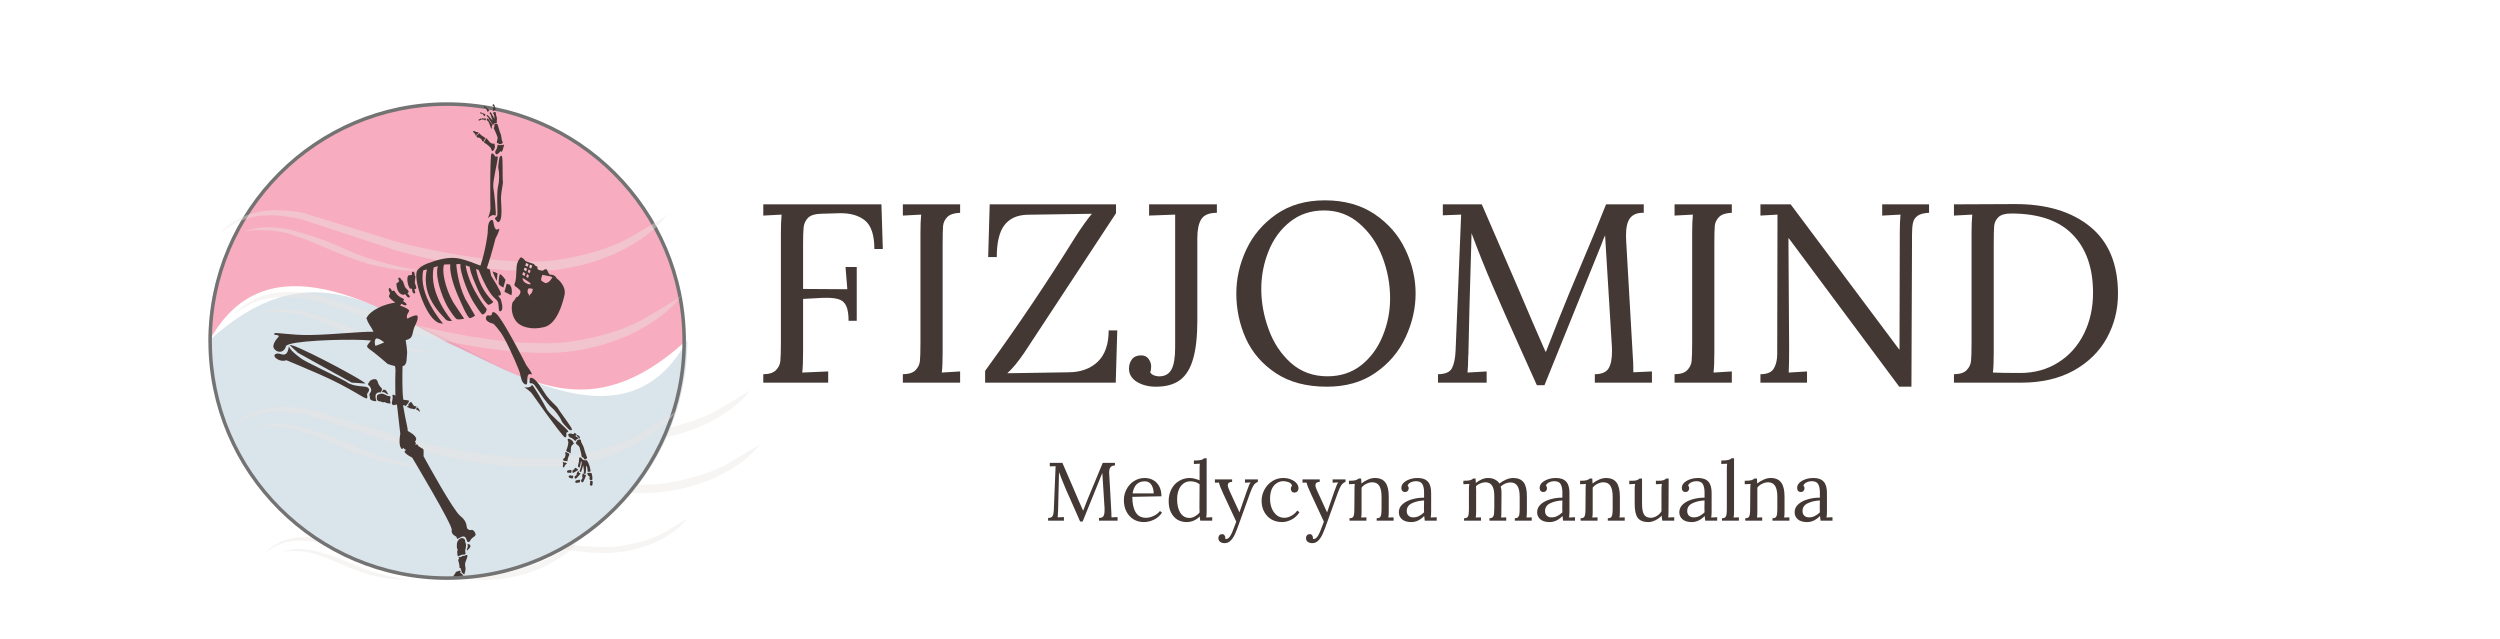 <?xml version="1.0" encoding="UTF-8"?>
<svg xmlns="http://www.w3.org/2000/svg" xmlns:xlink="http://www.w3.org/1999/xlink" zoomAndPan="magnify" preserveAspectRatio="xMidYMid meet" version="1.0" viewBox="-23.48 -6 281.7 72">
  <defs>
    <filter x="0%" y="0%" width="100%" height="100%" id="1f8bfae6f3">
      <feColorMatrix values="0 0 0 0 1 0 0 0 0 1 0 0 0 0 1 0 0 0 1 0" color-interpolation-filters="sRGB"></feColorMatrix>
    </filter>
    <g></g>
    <mask id="e2ac429dc3">
      <g filter="url(#1f8bfae6f3)">
        <rect x="-23.475" width="281.7" fill="#000000" y="-6" height="72" fill-opacity="0.4"></rect>
      </g>
    </mask>
    <clipPath id="9542d01571">
      <path d="M 0.16 0.09 L 31 0.09 L 31 4.371 L 0.16 4.371 Z M 0.16 0.09 " clip-rule="nonzero"></path>
    </clipPath>
    <clipPath id="0d2351242e">
      <path d="M 1 1 L 15 1 L 15 4.371 L 1 4.371 Z M 1 1 " clip-rule="nonzero"></path>
    </clipPath>
    <clipPath id="e7dbbd25bb">
      <rect x="0" width="32" y="0" height="5"></rect>
    </clipPath>
    <mask id="1a40a0cd53">
      <g filter="url(#1f8bfae6f3)">
        <rect x="-23.475" width="281.7" fill="#000000" y="-6" height="72" fill-opacity="0.4"></rect>
      </g>
    </mask>
    <clipPath id="6922ef05dc">
      <path d="M 0.316 0.559 L 44.246 0.559 L 44.246 6.66 L 0.316 6.66 Z M 0.316 0.559 " clip-rule="nonzero"></path>
    </clipPath>
    <clipPath id="428862527d">
      <path d="M 2 2 L 21 2 L 21 6.66 L 2 6.66 Z M 2 2 " clip-rule="nonzero"></path>
    </clipPath>
    <clipPath id="7d49b83046">
      <rect x="0" width="45" y="0" height="7"></rect>
    </clipPath>
    <mask id="6d9a9b2ac6">
      <g filter="url(#1f8bfae6f3)">
        <rect x="-23.475" width="281.7" fill="#000000" y="-6" height="72" fill-opacity="0.4"></rect>
      </g>
    </mask>
    <clipPath id="ccb19aa498">
      <path d="M 0.309 0.465 L 46.098 0.465 L 46.098 6.652 L 0.309 6.652 Z M 0.309 0.465 " clip-rule="nonzero"></path>
    </clipPath>
    <clipPath id="1a8c348d93">
      <path d="M 2 2 L 22 2 L 22 6.652 L 2 6.652 Z M 2 2 " clip-rule="nonzero"></path>
    </clipPath>
    <clipPath id="485371505a">
      <rect x="0" width="47" y="0" height="7"></rect>
    </clipPath>
    <clipPath id="9c5c0e5025">
      <path d="M 6 54 L 42 54 L 42 59.969 L 6 59.969 Z M 6 54 " clip-rule="nonzero"></path>
    </clipPath>
    <mask id="b355884f21">
      <g filter="url(#1f8bfae6f3)">
        <rect x="-23.475" width="281.7" fill="#000000" y="-6" height="72" fill-opacity="0.4"></rect>
      </g>
    </mask>
    <clipPath id="c15e05ecb3">
      <path d="M 0.387 0.488 L 35.656 0.488 L 35.656 5.441 L 0.387 5.441 Z M 0.387 0.488 " clip-rule="nonzero"></path>
    </clipPath>
    <clipPath id="24809c439e">
      <path d="M 2 1 L 17 1 L 17 5.441 L 2 5.441 Z M 2 1 " clip-rule="nonzero"></path>
    </clipPath>
    <clipPath id="8cb99892b0">
      <rect x="0" width="36" y="0" height="6"></rect>
    </clipPath>
    <clipPath id="b686281d9b">
      <path d="M 0.172 26 L 53.984 26 L 53.984 59.062 L 0.172 59.062 Z M 0.172 26 " clip-rule="nonzero"></path>
    </clipPath>
    <mask id="bf49872b84">
      <g filter="url(#1f8bfae6f3)">
        <rect x="-23.475" width="281.7" fill="#000000" y="-6" height="72" fill-opacity="0.64"></rect>
      </g>
    </mask>
    <clipPath id="0ca82a683d">
      <path d="M 0 0.723 L 53.832 0.723 L 53.832 33 L 0 33 Z M 0 0.723 " clip-rule="nonzero"></path>
    </clipPath>
    <clipPath id="0362a3f4f7">
      <rect x="0" width="55" y="0" height="34"></rect>
    </clipPath>
    <clipPath id="2a8821461e">
      <path d="M 0 5.527 L 53.832 5.527 L 53.832 59.359 L 0 59.359 Z M 0 5.527 " clip-rule="nonzero"></path>
    </clipPath>
    <mask id="5961e68ae5">
      <g filter="url(#1f8bfae6f3)">
        <rect x="-23.475" width="281.7" fill="#000000" y="-6" height="72" fill-opacity="0.4"></rect>
      </g>
    </mask>
    <clipPath id="b00afc1d65">
      <path d="M 0.324 0.809 L 50.984 0.809 L 50.984 7.617 L 0.324 7.617 Z M 0.324 0.809 " clip-rule="nonzero"></path>
    </clipPath>
    <clipPath id="58242e1544">
      <path d="M 2 2 L 24 2 L 24 7.617 L 2 7.617 Z M 2 2 " clip-rule="nonzero"></path>
    </clipPath>
    <clipPath id="28f88f239d">
      <rect x="0" width="51" y="0" height="8"></rect>
    </clipPath>
    <mask id="c5b17e76cb">
      <g filter="url(#1f8bfae6f3)">
        <rect x="-23.475" width="281.7" fill="#000000" y="-6" height="72" fill-opacity="0.4"></rect>
      </g>
    </mask>
    <clipPath id="37517f36f0">
      <path d="M 0.805 0.867 L 51.465 0.867 L 51.465 7.676 L 0.805 7.676 Z M 0.805 0.867 " clip-rule="nonzero"></path>
    </clipPath>
    <clipPath id="d382b1d160">
      <path d="M 3 2 L 25 2 L 25 7.676 L 3 7.676 Z M 3 2 " clip-rule="nonzero"></path>
    </clipPath>
    <clipPath id="1326cc4e3a">
      <rect x="0" width="52" y="0" height="8"></rect>
    </clipPath>
    <mask id="43dac3a79b">
      <g filter="url(#1f8bfae6f3)">
        <rect x="-23.475" width="281.7" fill="#000000" y="-6" height="72" fill-opacity="0.4"></rect>
      </g>
    </mask>
    <clipPath id="c4b7101cc3">
      <path d="M 0.301 0.66 L 51 0.66 L 51 7.465 L 0.301 7.465 Z M 0.301 0.66 " clip-rule="nonzero"></path>
    </clipPath>
    <clipPath id="388bab63ed">
      <path d="M 2 2 L 24 2 L 24 7.465 L 2 7.465 Z M 2 2 " clip-rule="nonzero"></path>
    </clipPath>
    <clipPath id="cec3cd8506">
      <rect x="0" width="52" y="0" height="8"></rect>
    </clipPath>
    <clipPath id="7321f1d9fb">
      <path d="M 28 56 L 30 56 L 30 58.938 L 28 58.938 Z M 28 56 " clip-rule="nonzero"></path>
    </clipPath>
    <clipPath id="f9dd07a0dc">
      <path d="M 32 5.727 L 33 5.727 L 33 7 L 32 7 Z M 32 5.727 " clip-rule="nonzero"></path>
    </clipPath>
    <clipPath id="afd0407585">
      <path d="M 31 5.727 L 32 5.727 L 32 7 L 31 7 Z M 31 5.727 " clip-rule="nonzero"></path>
    </clipPath>
    <clipPath id="b93ab51b82">
      <path d="M 27 58 L 29 58 L 29 58.938 L 27 58.938 Z M 27 58 " clip-rule="nonzero"></path>
    </clipPath>
    <clipPath id="2d5119e88e">
      <path d="M 42 47 L 43.441 47 L 43.441 49 L 42 49 Z M 42 47 " clip-rule="nonzero"></path>
    </clipPath>
    <clipPath id="2fc14d2b56">
      <path d="M 42 48 L 43.441 48 L 43.441 49 L 42 49 Z M 42 48 " clip-rule="nonzero"></path>
    </clipPath>
    <clipPath id="8c6d162e8e">
      <path d="M 41 45 L 43.441 45 L 43.441 48 L 41 48 Z M 41 45 " clip-rule="nonzero"></path>
    </clipPath>
  </defs>
  <g mask="url(#e2ac429dc3)">
    <g transform="matrix(1, 0, 0, 1, 23, 52)">
      <g clip-path="url(#e7dbbd25bb)">
        <g clip-path="url(#9542d01571)">
          <path fill="#eae5e1" d="M 4.129 0.113 L 4.062 0.113 C 3.32 0.102 2.598 0.223 1.902 0.484 C 1.141 0.805 0.562 1.211 0.16 1.707 C 0.789 1.188 1.477 0.824 2.223 0.621 C 2.984 0.438 3.793 0.41 4.645 0.535 C 5.113 0.59 5.508 0.664 5.828 0.754 L 12.258 2.871 C 12.738 3.02 13.34 3.172 14.062 3.332 C 17.016 3.988 19.562 4.316 21.695 4.312 C 22.723 4.305 23.68 4.199 24.566 3.996 C 25.348 3.852 26.254 3.566 27.289 3.137 C 29.027 2.332 30.262 1.406 30.996 0.359 L 30.707 0.605 L 28.352 2.008 C 27.957 2.234 27.344 2.5 26.52 2.797 C 25.547 3.117 24.57 3.348 23.594 3.496 C 23.039 3.605 22.281 3.652 21.32 3.637 C 19.484 3.633 17.246 3.359 14.613 2.812 C 13.723 2.633 12.875 2.43 12.066 2.203 L 5.98 0.312 C 5.43 0.188 4.812 0.121 4.129 0.113 " fill-opacity="1" fill-rule="nonzero"></path>
        </g>
        <g clip-path="url(#0d2351242e)">
          <path fill="#eae5e1" d="M 1.711 1.617 L 1.754 1.602 C 2.012 1.527 2.355 1.484 2.785 1.473 C 2.895 1.469 3.242 1.488 3.828 1.523 C 4.047 1.547 4.27 1.578 4.5 1.625 C 4.629 1.629 5.125 1.789 5.988 2.098 C 6.062 2.109 6.695 2.375 7.895 2.895 L 9 3.336 C 9.41 3.496 9.867 3.652 10.363 3.801 C 11.105 3.988 11.781 4.121 12.398 4.199 C 12.953 4.27 13.609 4.305 14.363 4.297 C 13.336 4.207 12.066 3.93 10.551 3.469 C 10.312 3.395 9.949 3.266 9.465 3.074 L 7.98 2.434 C 7.625 2.289 7.309 2.168 7.039 2.07 C 6.711 1.953 6.402 1.852 6.113 1.77 C 5.461 1.57 5.031 1.453 4.824 1.414 C 4.215 1.309 3.648 1.266 3.125 1.285 C 2.5 1.371 2.027 1.48 1.711 1.617 " fill-opacity="1" fill-rule="nonzero"></path>
        </g>
      </g>
    </g>
  </g>
  <g mask="url(#1a40a0cd53)">
    <g transform="matrix(1, 0, 0, 1, 18, 43)">
      <g clip-path="url(#7d49b83046)">
        <g clip-path="url(#6922ef05dc)">
          <path fill="#eae5e1" d="M 5.965 0.59 L 5.867 0.594 C 4.812 0.574 3.789 0.75 2.797 1.121 C 1.715 1.574 0.887 2.156 0.316 2.863 C 1.215 2.121 2.191 1.602 3.25 1.316 C 4.336 1.051 5.488 1.012 6.699 1.191 C 7.367 1.273 7.93 1.375 8.383 1.5 L 17.539 4.516 C 18.223 4.73 19.078 4.949 20.105 5.172 C 24.312 6.109 27.938 6.574 30.973 6.57 C 32.434 6.559 33.797 6.41 35.062 6.117 C 36.176 5.914 37.465 5.504 38.938 4.895 C 41.414 3.746 43.172 2.43 44.211 0.941 L 43.805 1.293 L 40.449 3.289 C 39.887 3.613 39.016 3.988 37.84 4.41 C 36.457 4.863 35.07 5.199 33.68 5.41 C 32.887 5.562 31.809 5.629 30.441 5.609 C 27.824 5.602 24.641 5.211 20.891 4.438 C 19.625 4.18 18.418 3.887 17.27 3.562 L 8.602 0.879 C 7.816 0.695 6.938 0.602 5.965 0.59 " fill-opacity="1" fill-rule="nonzero"></path>
        </g>
        <g clip-path="url(#428862527d)">
          <path fill="#eae5e1" d="M 2.523 2.73 L 2.582 2.711 C 2.949 2.605 3.438 2.543 4.051 2.527 C 4.207 2.523 4.703 2.547 5.535 2.602 C 5.848 2.629 6.168 2.676 6.496 2.746 C 6.68 2.75 7.387 2.977 8.613 3.414 C 8.719 3.434 9.621 3.812 11.328 4.551 L 12.898 5.176 C 13.484 5.41 14.133 5.629 14.844 5.84 C 15.895 6.105 16.863 6.297 17.738 6.406 C 18.531 6.508 19.461 6.555 20.535 6.547 C 19.074 6.418 17.266 6.023 15.109 5.367 C 14.77 5.266 14.254 5.078 13.562 4.809 L 11.449 3.895 C 10.941 3.688 10.496 3.516 10.113 3.379 C 9.641 3.207 9.199 3.062 8.793 2.945 C 7.863 2.668 7.25 2.5 6.957 2.441 C 6.09 2.289 5.281 2.23 4.535 2.258 C 3.648 2.383 2.977 2.539 2.523 2.73 " fill-opacity="1" fill-rule="nonzero"></path>
        </g>
      </g>
    </g>
  </g>
  <g fill="#443834" fill-opacity="1">
    <g transform="translate(60.949, 37.12)">
      <g>
        <path d="M 1.578 -0.953 C 2.242 -0.961 2.719 -1.113 3 -1.406 C 3.289 -1.695 3.457 -2.035 3.5 -2.422 C 3.539 -2.816 3.562 -3.504 3.562 -4.484 L 3.562 -16.875 C 3.562 -17.676 3.586 -18.363 3.641 -18.938 L 1.578 -18.828 L 1.578 -20.094 L 14.891 -20.094 L 15.047 -15.062 L 14.094 -15.062 C 14.094 -16.633 13.738 -17.707 13.031 -18.281 C 12.32 -18.852 11.352 -19.125 10.125 -19.094 L 8.031 -19.031 C 7.363 -19.008 6.891 -18.852 6.609 -18.562 C 6.336 -18.281 6.176 -17.93 6.125 -17.516 C 6.082 -17.109 6.062 -16.438 6.062 -15.5 L 6.062 -10.562 L 11.047 -10.531 L 10.844 -13.031 L 12.109 -13.031 L 12.109 -6.969 L 11.188 -6.969 C 11.188 -7.695 11.102 -8.242 10.938 -8.609 C 10.781 -8.973 10.531 -9.223 10.188 -9.359 C 9.844 -9.492 9.363 -9.562 8.75 -9.562 C 8.332 -9.562 8.008 -9.551 7.781 -9.531 L 6.062 -9.438 L 6.062 -3.422 C 6.062 -2.398 6.031 -1.641 5.969 -1.141 L 8.891 -1.266 L 8.891 0 L 1.578 0 Z M 1.578 -0.953 "></path>
      </g>
    </g>
  </g>
  <g fill="#443834" fill-opacity="1">
    <g transform="translate(76.675, 37.12)">
      <g>
        <path d="M 1.578 -0.953 C 2.242 -0.961 2.719 -1.113 3 -1.406 C 3.289 -1.695 3.457 -2.035 3.5 -2.422 C 3.539 -2.816 3.562 -3.504 3.562 -4.484 L 3.562 -16.875 C 3.562 -17.676 3.586 -18.363 3.641 -18.938 L 1.578 -18.828 L 1.578 -20.094 L 8.031 -20.094 L 8.031 -19.141 C 7.363 -19.117 6.883 -18.961 6.594 -18.672 C 6.312 -18.391 6.148 -18.051 6.109 -17.656 C 6.078 -17.27 6.062 -16.586 6.062 -15.609 L 6.062 -3.422 C 6.062 -2.398 6.031 -1.641 5.969 -1.141 L 8.031 -1.266 L 8.031 0 L 1.578 0 Z M 1.578 -0.953 "></path>
      </g>
    </g>
  </g>
  <g fill="#443834" fill-opacity="1">
    <g transform="translate(86.289, 37.12)">
      <g>
        <path d="M 1.234 -1.328 L 1.578 -1.812 C 4.93 -6.414 8.211 -11.297 11.422 -16.453 C 12.148 -17.578 12.766 -18.438 13.266 -19.031 L 5.938 -18.922 C 4.789 -18.879 3.938 -18.473 3.375 -17.703 C 2.82 -16.941 2.547 -15.758 2.547 -14.156 L 1.578 -14.156 L 1.75 -20.094 L 15.984 -20.094 L 15.984 -19.094 L 5.688 -3.438 C 4.977 -2.383 4.328 -1.594 3.734 -1.062 L 10.703 -1.172 C 12.047 -1.191 13.125 -1.594 13.938 -2.375 C 14.75 -3.164 15.156 -4.336 15.156 -5.891 L 16.125 -5.891 L 15.953 0 L 1.234 0 Z M 1.234 -1.328 "></path>
      </g>
    </g>
  </g>
  <g fill="#443834" fill-opacity="1">
    <g transform="translate(103.795, 37.12)">
      <g>
        <path d="M 2.984 0.453 C 2.141 0.453 1.422 0.27 0.828 -0.094 C 0.234 -0.469 -0.062 -0.961 -0.062 -1.578 C -0.062 -1.992 0.051 -2.348 0.281 -2.641 C 0.508 -2.93 0.848 -3.078 1.297 -3.078 C 1.672 -3.078 1.953 -2.945 2.141 -2.688 C 2.336 -2.426 2.438 -2.133 2.438 -1.812 C 2.438 -1.539 2.398 -1.328 2.328 -1.172 C 2.422 -1.004 2.586 -0.879 2.828 -0.797 C 3.066 -0.723 3.27 -0.695 3.438 -0.719 C 4.031 -0.738 4.461 -1 4.734 -1.5 C 5.004 -2.008 5.141 -2.836 5.141 -3.984 L 5.141 -18.938 L 2.203 -18.828 L 2.203 -20.094 L 9.844 -20.094 L 9.844 -19.141 C 8.969 -19.141 8.379 -18.895 8.078 -18.406 C 7.785 -17.926 7.641 -17.223 7.641 -16.297 L 7.641 -7 C 7.641 -5.188 7.477 -3.738 7.156 -2.656 C 6.844 -1.57 6.348 -0.781 5.672 -0.281 C 4.992 0.207 4.098 0.453 2.984 0.453 Z M 2.984 0.453 "></path>
      </g>
    </g>
  </g>
  <g fill="#443834" fill-opacity="1">
    <g transform="translate(114.5, 37.12)">
      <g>
        <path d="M 11.531 0.453 C 9.238 0.453 7.328 -0.051 5.797 -1.062 C 4.266 -2.07 3.133 -3.375 2.406 -4.969 C 1.688 -6.57 1.328 -8.266 1.328 -10.047 C 1.328 -11.742 1.703 -13.395 2.453 -15 C 3.211 -16.613 4.344 -17.941 5.844 -18.984 C 7.344 -20.023 9.164 -20.547 11.312 -20.547 C 13.508 -20.547 15.379 -20.023 16.922 -18.984 C 18.461 -17.941 19.613 -16.613 20.375 -15 C 21.145 -13.395 21.531 -11.742 21.531 -10.047 C 21.531 -8.359 21.148 -6.707 20.391 -5.094 C 19.641 -3.477 18.508 -2.148 17 -1.109 C 15.5 -0.066 13.676 0.453 11.531 0.453 Z M 11.594 -0.719 C 13.082 -0.719 14.359 -1.141 15.422 -1.984 C 16.484 -2.836 17.285 -3.938 17.828 -5.281 C 18.379 -6.625 18.656 -8.031 18.656 -9.5 C 18.656 -11.125 18.359 -12.695 17.766 -14.219 C 17.172 -15.738 16.305 -16.984 15.172 -17.953 C 14.047 -18.922 12.727 -19.406 11.219 -19.406 C 9.727 -19.406 8.445 -18.977 7.375 -18.125 C 6.301 -17.27 5.492 -16.16 4.953 -14.797 C 4.41 -13.441 4.141 -12.031 4.141 -10.562 C 4.141 -9.051 4.414 -7.535 4.969 -6.016 C 5.52 -4.492 6.359 -3.227 7.484 -2.219 C 8.617 -1.219 9.988 -0.719 11.594 -0.719 Z M 11.594 -0.719 "></path>
      </g>
    </g>
  </g>
  <g fill="#443834" fill-opacity="1">
    <g transform="translate(137.286, 37.12)">
      <g>
        <path d="M 10.797 -3.297 C 9.336 -6.535 8.207 -9.086 7.406 -10.953 C 6.602 -12.816 5.816 -14.781 5.047 -16.844 L 5.016 -15.578 C 4.848 -9.973 4.742 -5.977 4.703 -3.594 C 4.703 -3.301 4.691 -3.086 4.672 -2.953 C 4.672 -2.305 4.645 -1.703 4.594 -1.141 L 6.75 -1.266 L 6.75 0 L 1.266 0 L 1.266 -0.953 C 2.066 -0.961 2.586 -1.18 2.828 -1.609 C 3.066 -2.047 3.207 -2.707 3.25 -3.594 L 3.875 -18.938 L 1.812 -18.859 L 1.812 -20.094 L 6.203 -20.094 L 10.109 -11.078 C 11.523 -7.742 12.613 -5.219 13.375 -3.5 L 13.438 -3.5 C 13.664 -4.07 14.148 -5.305 14.891 -7.203 C 15.617 -9.035 16.453 -11.055 17.391 -13.266 C 18.484 -15.828 19.422 -18.102 20.203 -20.094 L 24.453 -20.094 L 24.453 -19.141 C 23.766 -19.16 23.258 -18.973 22.938 -18.578 C 22.613 -18.191 22.453 -17.531 22.453 -16.594 L 22.469 -16.016 L 23.219 -2.953 C 23.258 -2.516 23.281 -1.922 23.281 -1.172 L 25.375 -1.266 L 25.375 0 L 18.938 0 L 18.938 -0.953 C 19.688 -0.961 20.195 -1.172 20.469 -1.578 C 20.738 -1.992 20.875 -2.645 20.875 -3.531 C 20.875 -3.895 20.863 -4.172 20.844 -4.359 L 20.094 -16.594 C 20.051 -16.5 19.992 -16.375 19.922 -16.219 C 19.859 -16.062 19.789 -15.879 19.719 -15.672 L 13.266 0.281 L 12.406 0.281 Z M 10.797 -3.297 "></path>
      </g>
    </g>
  </g>
  <g fill="#443834" fill-opacity="1">
    <g transform="translate(163.631, 37.12)">
      <g>
        <path d="M 1.578 -0.953 C 2.242 -0.961 2.719 -1.113 3 -1.406 C 3.289 -1.695 3.457 -2.035 3.5 -2.422 C 3.539 -2.816 3.562 -3.504 3.562 -4.484 L 3.562 -16.875 C 3.562 -17.676 3.586 -18.363 3.641 -18.938 L 1.578 -18.828 L 1.578 -20.094 L 8.031 -20.094 L 8.031 -19.141 C 7.363 -19.117 6.883 -18.961 6.594 -18.672 C 6.312 -18.391 6.148 -18.051 6.109 -17.656 C 6.078 -17.27 6.062 -16.586 6.062 -15.609 L 6.062 -3.422 C 6.062 -2.398 6.031 -1.641 5.969 -1.141 L 8.031 -1.266 L 8.031 0 L 1.578 0 Z M 1.578 -0.953 "></path>
      </g>
    </g>
  </g>
  <g fill="#443834" fill-opacity="1">
    <g transform="translate(173.245, 37.12)">
      <g>
        <path d="M 4.828 -16.281 L 4.797 -16.281 L 4.875 -3.984 C 4.875 -2.703 4.859 -1.754 4.828 -1.141 L 6.891 -1.266 L 6.891 0 L 1.641 0 L 1.641 -0.953 C 2.398 -0.953 2.906 -1.172 3.156 -1.609 C 3.406 -2.047 3.531 -2.582 3.531 -3.219 L 3.562 -18.938 L 1.641 -18.828 L 1.641 -20.094 L 5.047 -20.094 L 17.281 -3.734 L 17.312 -3.734 L 17.344 -16.875 C 17.344 -17.676 17.367 -18.363 17.422 -18.938 L 15.359 -18.828 L 15.359 -20.094 L 20.641 -20.094 L 20.641 -19.141 C 20.066 -19.117 19.641 -19.008 19.359 -18.812 C 19.078 -18.613 18.898 -18.344 18.828 -18 C 18.754 -17.656 18.719 -17.195 18.719 -16.625 L 18.719 -15.609 L 18.656 0.453 L 17.281 0.453 Z M 4.828 -16.281 "></path>
      </g>
    </g>
  </g>
  <g fill="#443834" fill-opacity="1">
    <g transform="translate(195.113, 37.12)">
      <g>
        <path d="M 1.578 -0.953 C 2.242 -0.961 2.719 -1.113 3 -1.406 C 3.289 -1.695 3.457 -2.035 3.5 -2.422 C 3.539 -2.816 3.562 -3.504 3.562 -4.484 L 3.562 -16.875 C 3.562 -17.676 3.586 -18.363 3.641 -18.938 L 1.578 -18.828 L 1.578 -20.094 L 8.359 -20.125 C 11.953 -20.145 14.801 -19.301 16.906 -17.594 C 19.008 -15.895 20.062 -13.367 20.062 -10.016 C 20.062 -8.211 19.641 -6.547 18.797 -5.016 C 17.953 -3.492 16.707 -2.273 15.062 -1.359 C 13.414 -0.453 11.438 0 9.125 0 L 1.578 0 Z M 9.047 -1.094 C 10.648 -1.094 12.07 -1.484 13.312 -2.266 C 14.562 -3.047 15.531 -4.125 16.219 -5.5 C 16.906 -6.883 17.25 -8.426 17.25 -10.125 C 17.25 -12.926 16.484 -15.113 14.953 -16.688 C 13.422 -18.27 11.113 -19.062 8.031 -19.062 C 7.363 -19.062 6.883 -18.926 6.594 -18.656 C 6.312 -18.383 6.148 -18.051 6.109 -17.656 C 6.078 -17.27 6.062 -16.586 6.062 -15.609 L 6.062 -3.391 C 6.062 -2.391 6.031 -1.641 5.969 -1.141 C 6.633 -1.109 7.66 -1.094 9.047 -1.094 Z M 9.047 -1.094 "></path>
      </g>
    </g>
  </g>
  <g fill="#443834" fill-opacity="1">
    <g transform="translate(94.215, 52.672)">
      <g>
        <path d="M 3.5 -1.078 C 3.031 -2.117 2.664 -2.941 2.406 -3.547 C 2.145 -4.148 1.891 -4.789 1.641 -5.469 L 1.625 -5.062 C 1.57 -3.238 1.539 -1.938 1.531 -1.156 C 1.531 -1.07 1.523 -1.004 1.516 -0.953 C 1.516 -0.742 1.504 -0.551 1.484 -0.375 L 2.188 -0.406 L 2.188 0 L 0.406 0 L 0.406 -0.312 C 0.664 -0.312 0.832 -0.379 0.906 -0.516 C 0.988 -0.66 1.035 -0.875 1.047 -1.156 L 1.25 -6.141 L 0.594 -6.125 L 0.594 -6.516 L 2.016 -6.516 L 3.281 -3.594 C 3.738 -2.508 4.094 -1.691 4.344 -1.141 L 4.359 -1.141 C 4.43 -1.328 4.586 -1.727 4.828 -2.344 C 5.066 -2.938 5.336 -3.586 5.641 -4.297 C 5.992 -5.129 6.301 -5.867 6.562 -6.516 L 7.938 -6.516 L 7.938 -6.219 C 7.707 -6.219 7.539 -6.156 7.438 -6.031 C 7.332 -5.906 7.281 -5.688 7.281 -5.375 L 7.297 -5.203 L 7.531 -0.953 C 7.539 -0.816 7.547 -0.625 7.547 -0.375 L 8.234 -0.406 L 8.234 0 L 6.141 0 L 6.141 -0.312 C 6.391 -0.312 6.555 -0.379 6.641 -0.516 C 6.723 -0.648 6.766 -0.859 6.766 -1.141 C 6.766 -1.266 6.766 -1.359 6.766 -1.422 L 6.516 -5.375 C 6.504 -5.352 6.488 -5.316 6.469 -5.266 C 6.445 -5.211 6.422 -5.148 6.391 -5.078 L 4.297 0.094 L 4.016 0.094 Z M 3.5 -1.078 "></path>
      </g>
    </g>
  </g>
  <g fill="#443834" fill-opacity="1">
    <g transform="translate(102.766, 52.672)">
      <g>
        <path d="M 2.656 0.156 C 2.227 0.156 1.844 0.055 1.5 -0.141 C 1.156 -0.348 0.883 -0.641 0.688 -1.016 C 0.488 -1.391 0.391 -1.82 0.391 -2.312 C 0.391 -2.75 0.488 -3.156 0.688 -3.531 C 0.883 -3.914 1.16 -4.223 1.516 -4.453 C 1.879 -4.691 2.285 -4.812 2.734 -4.812 C 3.086 -4.812 3.406 -4.734 3.688 -4.578 C 3.977 -4.422 4.207 -4.188 4.375 -3.875 C 4.539 -3.57 4.625 -3.195 4.625 -2.75 L 1.344 -2.688 C 1.344 -1.945 1.469 -1.367 1.719 -0.953 C 1.969 -0.535 2.359 -0.328 2.891 -0.328 C 3.172 -0.328 3.461 -0.398 3.766 -0.547 C 4.066 -0.691 4.297 -0.875 4.453 -1.094 L 4.688 -0.906 C 4.445 -0.551 4.141 -0.285 3.766 -0.109 C 3.391 0.066 3.02 0.156 2.656 0.156 Z M 3.75 -3.078 C 3.75 -3.453 3.664 -3.77 3.5 -4.031 C 3.332 -4.301 3.082 -4.438 2.75 -4.438 C 1.977 -4.438 1.52 -3.984 1.375 -3.078 Z M 3.75 -3.078 "></path>
      </g>
    </g>
  </g>
  <g fill="#443834" fill-opacity="1">
    <g transform="translate(107.814, 52.672)">
      <g>
        <path d="M 2.406 0.156 C 2.02 0.156 1.672 0.062 1.359 -0.125 C 1.055 -0.32 0.816 -0.598 0.641 -0.953 C 0.473 -1.305 0.391 -1.723 0.391 -2.203 C 0.391 -2.691 0.488 -3.133 0.688 -3.531 C 0.895 -3.938 1.18 -4.25 1.547 -4.469 C 1.91 -4.695 2.32 -4.812 2.781 -4.812 C 2.977 -4.812 3.176 -4.781 3.375 -4.719 C 3.57 -4.664 3.738 -4.609 3.875 -4.547 L 3.875 -5.812 C 3.875 -6.051 3.883 -6.254 3.906 -6.422 L 3.234 -6.391 L 3.234 -6.781 C 3.609 -6.781 3.875 -6.801 4.031 -6.844 C 4.188 -6.883 4.305 -6.945 4.391 -7.031 L 4.672 -7.031 L 4.672 -0.984 C 4.672 -0.785 4.656 -0.578 4.625 -0.359 L 5.297 -0.391 L 5.297 0 L 3.953 0 C 3.922 -0.164 3.898 -0.328 3.891 -0.484 C 3.711 -0.285 3.492 -0.129 3.234 -0.016 C 2.973 0.098 2.695 0.156 2.406 0.156 Z M 2.734 -0.312 C 2.93 -0.312 3.133 -0.367 3.344 -0.484 C 3.551 -0.598 3.727 -0.742 3.875 -0.922 C 3.863 -1.023 3.859 -1.195 3.859 -1.438 L 3.875 -4.109 C 3.582 -4.328 3.238 -4.438 2.844 -4.438 C 2.395 -4.438 2.031 -4.25 1.75 -3.875 C 1.477 -3.508 1.344 -3.023 1.344 -2.422 C 1.344 -1.785 1.461 -1.273 1.703 -0.891 C 1.953 -0.504 2.297 -0.312 2.734 -0.312 Z M 2.734 -0.312 "></path>
      </g>
    </g>
  </g>
  <g fill="#443834" fill-opacity="1">
    <g transform="translate(113.384, 52.672)">
      <g>
        <path d="M 1.125 2.531 C 0.914 2.531 0.742 2.477 0.609 2.375 C 0.484 2.27 0.422 2.129 0.422 1.953 C 0.422 1.836 0.457 1.734 0.531 1.641 C 0.613 1.555 0.719 1.516 0.844 1.516 C 0.969 1.516 1.055 1.555 1.109 1.641 C 1.172 1.723 1.203 1.812 1.203 1.906 C 1.203 1.969 1.203 2.016 1.203 2.047 C 1.223 2.055 1.254 2.062 1.297 2.062 C 1.379 2.062 1.461 2.031 1.547 1.969 C 1.629 1.906 1.707 1.812 1.781 1.688 C 1.926 1.457 2.145 0.93 2.438 0.109 L 0.984 -3.016 C 0.723 -3.566 0.555 -3.992 0.484 -4.297 L 0.031 -4.281 L 0.031 -4.656 L 1.969 -4.656 L 1.969 -4.375 L 1.922 -4.375 C 1.629 -4.352 1.484 -4.227 1.484 -4 C 1.484 -3.844 1.562 -3.602 1.719 -3.281 L 2.797 -0.938 C 2.984 -1.469 3.254 -2.25 3.609 -3.281 C 3.816 -3.895 3.969 -4.238 4.062 -4.312 L 3.422 -4.281 L 3.422 -4.656 L 4.875 -4.656 L 4.875 -4.375 C 4.664 -4.289 4.504 -4.16 4.391 -3.984 C 4.273 -3.805 4.148 -3.535 4.016 -3.172 L 2.844 0.078 C 2.625 0.711 2.441 1.188 2.297 1.5 C 2.148 1.82 1.984 2.07 1.797 2.25 C 1.617 2.438 1.395 2.531 1.125 2.531 Z M 1.125 2.531 "></path>
      </g>
    </g>
  </g>
  <g fill="#443834" fill-opacity="1">
    <g transform="translate(118.302, 52.672)">
      <g>
        <path d="M 2.688 0.156 C 2.258 0.156 1.867 0.062 1.516 -0.125 C 1.172 -0.32 0.895 -0.602 0.688 -0.969 C 0.477 -1.332 0.375 -1.758 0.375 -2.25 C 0.375 -2.676 0.477 -3.086 0.688 -3.484 C 0.895 -3.879 1.18 -4.195 1.547 -4.438 C 1.922 -4.688 2.344 -4.812 2.812 -4.812 C 3.145 -4.812 3.441 -4.754 3.703 -4.641 C 3.961 -4.535 4.164 -4.395 4.312 -4.219 C 4.457 -4.051 4.531 -3.863 4.531 -3.656 C 4.531 -3.52 4.488 -3.406 4.406 -3.312 C 4.332 -3.219 4.223 -3.172 4.078 -3.172 C 3.941 -3.172 3.836 -3.211 3.766 -3.297 C 3.703 -3.391 3.672 -3.484 3.672 -3.578 C 3.672 -3.734 3.719 -3.859 3.812 -3.953 C 3.738 -4.148 3.602 -4.281 3.406 -4.344 C 3.219 -4.414 3.023 -4.453 2.828 -4.453 C 2.547 -4.453 2.289 -4.375 2.062 -4.219 C 1.832 -4.07 1.648 -3.848 1.516 -3.547 C 1.391 -3.242 1.328 -2.891 1.328 -2.484 C 1.328 -2.066 1.395 -1.695 1.531 -1.375 C 1.664 -1.051 1.852 -0.797 2.094 -0.609 C 2.332 -0.422 2.613 -0.328 2.938 -0.328 C 3.219 -0.328 3.488 -0.406 3.75 -0.562 C 4.02 -0.719 4.234 -0.91 4.391 -1.141 L 4.641 -0.953 C 4.41 -0.586 4.113 -0.312 3.75 -0.125 C 3.383 0.062 3.031 0.156 2.688 0.156 Z M 2.688 0.156 "></path>
      </g>
    </g>
  </g>
  <g fill="#443834" fill-opacity="1">
    <g transform="translate(123.258, 52.672)">
      <g>
        <path d="M 1.125 2.531 C 0.914 2.531 0.742 2.477 0.609 2.375 C 0.484 2.27 0.422 2.129 0.422 1.953 C 0.422 1.836 0.457 1.734 0.531 1.641 C 0.613 1.555 0.719 1.516 0.844 1.516 C 0.969 1.516 1.055 1.555 1.109 1.641 C 1.172 1.723 1.203 1.812 1.203 1.906 C 1.203 1.969 1.203 2.016 1.203 2.047 C 1.223 2.055 1.254 2.062 1.297 2.062 C 1.379 2.062 1.461 2.031 1.547 1.969 C 1.629 1.906 1.707 1.812 1.781 1.688 C 1.926 1.457 2.145 0.93 2.438 0.109 L 0.984 -3.016 C 0.723 -3.566 0.555 -3.992 0.484 -4.297 L 0.031 -4.281 L 0.031 -4.656 L 1.969 -4.656 L 1.969 -4.375 L 1.922 -4.375 C 1.629 -4.352 1.484 -4.227 1.484 -4 C 1.484 -3.844 1.562 -3.602 1.719 -3.281 L 2.797 -0.938 C 2.984 -1.469 3.254 -2.25 3.609 -3.281 C 3.816 -3.895 3.969 -4.238 4.062 -4.312 L 3.422 -4.281 L 3.422 -4.656 L 4.875 -4.656 L 4.875 -4.375 C 4.664 -4.289 4.504 -4.16 4.391 -3.984 C 4.273 -3.805 4.148 -3.535 4.016 -3.172 L 2.844 0.078 C 2.625 0.711 2.441 1.188 2.297 1.5 C 2.148 1.82 1.984 2.07 1.797 2.25 C 1.617 2.438 1.395 2.531 1.125 2.531 Z M 1.125 2.531 "></path>
      </g>
    </g>
  </g>
  <g fill="#443834" fill-opacity="1">
    <g transform="translate(128.176, 52.672)">
      <g>
        <path d="M 0.406 -0.281 C 0.594 -0.281 0.723 -0.32 0.797 -0.406 C 0.867 -0.5 0.91 -0.613 0.922 -0.75 C 0.941 -0.883 0.953 -1.109 0.953 -1.422 L 0.969 -3.531 C 0.969 -3.801 0.977 -4.004 1 -4.141 L 0.344 -4.109 L 0.344 -4.5 C 0.707 -4.5 0.957 -4.52 1.094 -4.562 C 1.227 -4.602 1.344 -4.664 1.438 -4.75 L 1.719 -4.75 C 1.727 -4.633 1.738 -4.445 1.75 -4.188 C 1.957 -4.363 2.195 -4.508 2.469 -4.625 C 2.738 -4.75 3.004 -4.812 3.266 -4.812 C 3.805 -4.812 4.203 -4.641 4.453 -4.297 C 4.703 -3.961 4.828 -3.438 4.828 -2.719 L 4.828 -0.984 C 4.828 -0.703 4.812 -0.492 4.781 -0.359 L 5.375 -0.375 L 5.375 0 L 3.469 0 L 3.469 -0.281 C 3.656 -0.281 3.785 -0.32 3.859 -0.406 C 3.93 -0.5 3.973 -0.613 3.984 -0.75 C 4.004 -0.895 4.016 -1.117 4.016 -1.422 L 4.016 -2.719 C 4.016 -3.25 3.93 -3.648 3.766 -3.922 C 3.598 -4.191 3.332 -4.328 2.969 -4.328 C 2.75 -4.328 2.523 -4.27 2.297 -4.156 C 2.078 -4.051 1.898 -3.906 1.766 -3.719 C 1.766 -3.656 1.766 -3.535 1.766 -3.359 L 1.766 -0.984 C 1.766 -0.703 1.75 -0.492 1.719 -0.359 L 2.312 -0.375 L 2.312 0 L 0.406 0 Z M 0.406 -0.281 "></path>
      </g>
    </g>
  </g>
  <g fill="#443834" fill-opacity="1">
    <g transform="translate(133.829, 52.672)">
      <g>
        <path d="M 1.719 0.156 C 1.258 0.156 0.91 0.051 0.672 -0.156 C 0.43 -0.363 0.312 -0.629 0.312 -0.953 C 0.312 -1.316 0.457 -1.625 0.75 -1.875 C 1.039 -2.125 1.406 -2.305 1.844 -2.422 C 2.281 -2.547 2.719 -2.602 3.156 -2.594 L 3.156 -3.172 C 3.156 -3.578 3.094 -3.891 2.969 -4.109 C 2.852 -4.336 2.602 -4.453 2.219 -4.453 C 2.031 -4.453 1.848 -4.41 1.672 -4.328 C 1.504 -4.254 1.379 -4.133 1.297 -3.969 C 1.379 -3.883 1.422 -3.77 1.422 -3.625 C 1.422 -3.531 1.383 -3.441 1.312 -3.359 C 1.238 -3.273 1.141 -3.234 1.016 -3.234 C 0.879 -3.234 0.773 -3.273 0.703 -3.359 C 0.629 -3.441 0.594 -3.551 0.594 -3.688 C 0.594 -3.895 0.672 -4.082 0.828 -4.25 C 0.992 -4.414 1.219 -4.551 1.5 -4.656 C 1.781 -4.758 2.094 -4.812 2.438 -4.812 C 2.957 -4.812 3.344 -4.672 3.594 -4.391 C 3.844 -4.109 3.961 -3.672 3.953 -3.078 L 3.953 -0.984 C 3.953 -0.785 3.938 -0.578 3.906 -0.359 L 4.578 -0.391 L 4.578 0 L 3.234 0 C 3.223 -0.094 3.203 -0.27 3.172 -0.531 C 2.723 -0.07 2.238 0.156 1.719 0.156 Z M 1.922 -0.375 C 2.16 -0.375 2.375 -0.422 2.562 -0.516 C 2.758 -0.609 2.957 -0.75 3.156 -0.938 C 3.145 -1.031 3.141 -1.188 3.141 -1.406 L 3.156 -2.281 C 2.645 -2.258 2.191 -2.156 1.797 -1.969 C 1.398 -1.781 1.203 -1.488 1.203 -1.094 C 1.203 -0.863 1.27 -0.688 1.406 -0.562 C 1.539 -0.438 1.711 -0.375 1.922 -0.375 Z M 1.922 -0.375 "></path>
      </g>
    </g>
  </g>
  <g fill="#443834" fill-opacity="1">
    <g transform="translate(138.636, 52.672)">
      <g></g>
    </g>
  </g>
  <g fill="#443834" fill-opacity="1">
    <g transform="translate(141.085, 52.672)">
      <g>
        <path d="M 0.406 -0.281 C 0.594 -0.281 0.723 -0.32 0.797 -0.406 C 0.867 -0.5 0.91 -0.613 0.922 -0.75 C 0.941 -0.895 0.953 -1.117 0.953 -1.422 L 0.953 -3.531 C 0.953 -3.801 0.969 -4.004 1 -4.141 L 0.328 -4.109 L 0.328 -4.5 C 0.703 -4.5 0.957 -4.52 1.094 -4.562 C 1.227 -4.602 1.344 -4.664 1.438 -4.75 L 1.703 -4.75 C 1.711 -4.656 1.723 -4.488 1.734 -4.25 C 1.93 -4.414 2.148 -4.551 2.391 -4.656 C 2.629 -4.758 2.867 -4.812 3.109 -4.812 C 3.41 -4.812 3.664 -4.754 3.875 -4.641 C 4.094 -4.535 4.266 -4.383 4.391 -4.188 C 4.609 -4.363 4.852 -4.508 5.125 -4.625 C 5.406 -4.75 5.676 -4.812 5.938 -4.812 C 6.477 -4.812 6.875 -4.645 7.125 -4.312 C 7.375 -3.977 7.492 -3.445 7.484 -2.719 L 7.484 -0.984 C 7.484 -0.703 7.469 -0.492 7.438 -0.359 L 8.031 -0.375 L 8.031 0 L 6.125 0 L 6.125 -0.281 C 6.301 -0.281 6.426 -0.32 6.5 -0.406 C 6.582 -0.5 6.629 -0.613 6.641 -0.75 C 6.66 -0.895 6.672 -1.117 6.672 -1.422 L 6.672 -2.719 C 6.672 -3.25 6.586 -3.645 6.422 -3.906 C 6.254 -4.176 5.992 -4.312 5.641 -4.312 C 5.441 -4.312 5.242 -4.27 5.047 -4.188 C 4.859 -4.102 4.688 -3.992 4.531 -3.859 C 4.594 -3.66 4.625 -3.43 4.625 -3.172 L 4.609 -0.984 C 4.609 -0.703 4.598 -0.492 4.578 -0.359 L 5.156 -0.375 L 5.156 0 L 3.266 0 L 3.266 -0.281 C 3.441 -0.281 3.566 -0.32 3.641 -0.406 C 3.723 -0.5 3.77 -0.613 3.781 -0.75 C 3.789 -0.883 3.801 -1.109 3.812 -1.422 L 3.812 -2.719 C 3.82 -3.258 3.742 -3.66 3.578 -3.922 C 3.422 -4.191 3.164 -4.328 2.812 -4.328 C 2.625 -4.328 2.43 -4.285 2.234 -4.203 C 2.047 -4.129 1.883 -4.023 1.75 -3.891 L 1.766 -3.375 L 1.766 -0.984 C 1.766 -0.703 1.75 -0.492 1.719 -0.359 L 2.312 -0.375 L 2.312 0 L 0.406 0 Z M 0.406 -0.281 "></path>
      </g>
    </g>
  </g>
  <g fill="#443834" fill-opacity="1">
    <g transform="translate(149.413, 52.672)">
      <g>
        <path d="M 1.719 0.156 C 1.258 0.156 0.91 0.051 0.672 -0.156 C 0.43 -0.363 0.312 -0.629 0.312 -0.953 C 0.312 -1.316 0.457 -1.625 0.75 -1.875 C 1.039 -2.125 1.406 -2.305 1.844 -2.422 C 2.281 -2.547 2.719 -2.602 3.156 -2.594 L 3.156 -3.172 C 3.156 -3.578 3.094 -3.891 2.969 -4.109 C 2.852 -4.336 2.602 -4.453 2.219 -4.453 C 2.031 -4.453 1.848 -4.41 1.672 -4.328 C 1.504 -4.254 1.379 -4.133 1.297 -3.969 C 1.379 -3.883 1.422 -3.77 1.422 -3.625 C 1.422 -3.531 1.383 -3.441 1.312 -3.359 C 1.238 -3.273 1.141 -3.234 1.016 -3.234 C 0.879 -3.234 0.773 -3.273 0.703 -3.359 C 0.629 -3.441 0.594 -3.551 0.594 -3.688 C 0.594 -3.895 0.672 -4.082 0.828 -4.25 C 0.992 -4.414 1.219 -4.551 1.5 -4.656 C 1.781 -4.758 2.094 -4.812 2.438 -4.812 C 2.957 -4.812 3.344 -4.672 3.594 -4.391 C 3.844 -4.109 3.961 -3.672 3.953 -3.078 L 3.953 -0.984 C 3.953 -0.785 3.938 -0.578 3.906 -0.359 L 4.578 -0.391 L 4.578 0 L 3.234 0 C 3.223 -0.094 3.203 -0.27 3.172 -0.531 C 2.723 -0.07 2.238 0.156 1.719 0.156 Z M 1.922 -0.375 C 2.16 -0.375 2.375 -0.422 2.562 -0.516 C 2.758 -0.609 2.957 -0.75 3.156 -0.938 C 3.145 -1.031 3.141 -1.188 3.141 -1.406 L 3.156 -2.281 C 2.645 -2.258 2.191 -2.156 1.797 -1.969 C 1.398 -1.781 1.203 -1.488 1.203 -1.094 C 1.203 -0.863 1.27 -0.688 1.406 -0.562 C 1.539 -0.438 1.711 -0.375 1.922 -0.375 Z M 1.922 -0.375 "></path>
      </g>
    </g>
  </g>
  <g fill="#443834" fill-opacity="1">
    <g transform="translate(154.219, 52.672)">
      <g>
        <path d="M 0.406 -0.281 C 0.594 -0.281 0.723 -0.32 0.797 -0.406 C 0.867 -0.5 0.91 -0.613 0.922 -0.75 C 0.941 -0.883 0.953 -1.109 0.953 -1.422 L 0.969 -3.531 C 0.969 -3.801 0.977 -4.004 1 -4.141 L 0.344 -4.109 L 0.344 -4.5 C 0.707 -4.5 0.957 -4.52 1.094 -4.562 C 1.227 -4.602 1.344 -4.664 1.438 -4.75 L 1.719 -4.75 C 1.727 -4.633 1.738 -4.445 1.75 -4.188 C 1.957 -4.363 2.195 -4.508 2.469 -4.625 C 2.738 -4.75 3.004 -4.812 3.266 -4.812 C 3.805 -4.812 4.203 -4.641 4.453 -4.297 C 4.703 -3.961 4.828 -3.438 4.828 -2.719 L 4.828 -0.984 C 4.828 -0.703 4.812 -0.492 4.781 -0.359 L 5.375 -0.375 L 5.375 0 L 3.469 0 L 3.469 -0.281 C 3.656 -0.281 3.785 -0.32 3.859 -0.406 C 3.93 -0.5 3.973 -0.613 3.984 -0.75 C 4.004 -0.895 4.016 -1.117 4.016 -1.422 L 4.016 -2.719 C 4.016 -3.25 3.93 -3.648 3.766 -3.922 C 3.598 -4.191 3.332 -4.328 2.969 -4.328 C 2.75 -4.328 2.523 -4.27 2.297 -4.156 C 2.078 -4.051 1.898 -3.906 1.766 -3.719 C 1.766 -3.656 1.766 -3.535 1.766 -3.359 L 1.766 -0.984 C 1.766 -0.703 1.75 -0.492 1.719 -0.359 L 2.312 -0.375 L 2.312 0 L 0.406 0 Z M 0.406 -0.281 "></path>
      </g>
    </g>
  </g>
  <g fill="#443834" fill-opacity="1">
    <g transform="translate(159.873, 52.672)">
      <g>
        <path d="M 2.375 0.156 C 1.844 0.156 1.453 0.004 1.203 -0.297 C 0.961 -0.609 0.844 -1.133 0.844 -1.875 L 0.844 -3.531 C 0.844 -3.801 0.859 -4.004 0.891 -4.141 L 0.234 -4.109 L 0.234 -4.5 L 0.531 -4.5 C 0.77 -4.5 0.953 -4.52 1.078 -4.562 C 1.203 -4.602 1.305 -4.664 1.391 -4.75 L 1.672 -4.75 L 1.672 -1.906 C 1.672 -1.363 1.742 -0.961 1.891 -0.703 C 2.047 -0.453 2.301 -0.328 2.656 -0.328 C 2.883 -0.328 3.109 -0.395 3.328 -0.531 C 3.547 -0.664 3.723 -0.836 3.859 -1.047 L 3.859 -3.438 C 3.859 -3.727 3.875 -3.961 3.906 -4.141 L 3.234 -4.109 L 3.234 -4.5 L 3.531 -4.5 C 3.77 -4.5 3.953 -4.52 4.078 -4.562 C 4.203 -4.602 4.305 -4.664 4.391 -4.75 L 4.672 -4.75 L 4.656 -1.234 C 4.656 -0.867 4.645 -0.578 4.625 -0.359 L 5.297 -0.391 L 5.297 0 L 3.953 0 C 3.922 -0.188 3.898 -0.375 3.891 -0.562 C 3.68 -0.352 3.441 -0.18 3.172 -0.047 C 2.898 0.086 2.633 0.156 2.375 0.156 Z M 2.375 0.156 "></path>
      </g>
    </g>
  </g>
  <g fill="#443834" fill-opacity="1">
    <g transform="translate(165.433, 52.672)">
      <g>
        <path d="M 1.719 0.156 C 1.258 0.156 0.91 0.051 0.672 -0.156 C 0.43 -0.363 0.312 -0.629 0.312 -0.953 C 0.312 -1.316 0.457 -1.625 0.75 -1.875 C 1.039 -2.125 1.406 -2.305 1.844 -2.422 C 2.281 -2.547 2.719 -2.602 3.156 -2.594 L 3.156 -3.172 C 3.156 -3.578 3.094 -3.891 2.969 -4.109 C 2.852 -4.336 2.602 -4.453 2.219 -4.453 C 2.031 -4.453 1.848 -4.41 1.672 -4.328 C 1.504 -4.254 1.379 -4.133 1.297 -3.969 C 1.379 -3.883 1.422 -3.77 1.422 -3.625 C 1.422 -3.531 1.383 -3.441 1.312 -3.359 C 1.238 -3.273 1.141 -3.234 1.016 -3.234 C 0.879 -3.234 0.773 -3.273 0.703 -3.359 C 0.629 -3.441 0.594 -3.551 0.594 -3.688 C 0.594 -3.895 0.672 -4.082 0.828 -4.25 C 0.992 -4.414 1.219 -4.551 1.5 -4.656 C 1.781 -4.758 2.094 -4.812 2.438 -4.812 C 2.957 -4.812 3.344 -4.672 3.594 -4.391 C 3.844 -4.109 3.961 -3.672 3.953 -3.078 L 3.953 -0.984 C 3.953 -0.785 3.938 -0.578 3.906 -0.359 L 4.578 -0.391 L 4.578 0 L 3.234 0 C 3.223 -0.094 3.203 -0.27 3.172 -0.531 C 2.723 -0.07 2.238 0.156 1.719 0.156 Z M 1.922 -0.375 C 2.16 -0.375 2.375 -0.422 2.562 -0.516 C 2.758 -0.609 2.957 -0.75 3.156 -0.938 C 3.145 -1.031 3.141 -1.188 3.141 -1.406 L 3.156 -2.281 C 2.645 -2.258 2.191 -2.156 1.797 -1.969 C 1.398 -1.781 1.203 -1.488 1.203 -1.094 C 1.203 -0.863 1.27 -0.688 1.406 -0.562 C 1.539 -0.438 1.711 -0.375 1.922 -0.375 Z M 1.922 -0.375 "></path>
      </g>
    </g>
  </g>
  <g fill="#443834" fill-opacity="1">
    <g transform="translate(170.24, 52.672)">
      <g>
        <path d="M 0.312 -0.281 C 0.5 -0.281 0.629 -0.32 0.703 -0.406 C 0.773 -0.5 0.816 -0.613 0.828 -0.75 C 0.848 -0.895 0.859 -1.117 0.859 -1.422 L 0.859 -5.812 C 0.859 -6.051 0.867 -6.254 0.891 -6.422 L 0.234 -6.391 L 0.234 -6.781 C 0.609 -6.781 0.875 -6.801 1.031 -6.844 C 1.188 -6.883 1.305 -6.945 1.391 -7.031 L 1.672 -7.031 L 1.672 -0.984 C 1.672 -0.742 1.656 -0.535 1.625 -0.359 L 2.219 -0.375 L 2.219 0 L 0.312 0 Z M 0.312 -0.281 "></path>
      </g>
    </g>
  </g>
  <g fill="#443834" fill-opacity="1">
    <g transform="translate(172.773, 52.672)">
      <g>
        <path d="M 0.406 -0.281 C 0.594 -0.281 0.723 -0.32 0.797 -0.406 C 0.867 -0.5 0.91 -0.613 0.922 -0.75 C 0.941 -0.883 0.953 -1.109 0.953 -1.422 L 0.969 -3.531 C 0.969 -3.801 0.977 -4.004 1 -4.141 L 0.344 -4.109 L 0.344 -4.5 C 0.707 -4.5 0.957 -4.52 1.094 -4.562 C 1.227 -4.602 1.344 -4.664 1.438 -4.75 L 1.719 -4.75 C 1.727 -4.633 1.738 -4.445 1.75 -4.188 C 1.957 -4.363 2.195 -4.508 2.469 -4.625 C 2.738 -4.75 3.004 -4.812 3.266 -4.812 C 3.805 -4.812 4.203 -4.641 4.453 -4.297 C 4.703 -3.961 4.828 -3.438 4.828 -2.719 L 4.828 -0.984 C 4.828 -0.703 4.812 -0.492 4.781 -0.359 L 5.375 -0.375 L 5.375 0 L 3.469 0 L 3.469 -0.281 C 3.656 -0.281 3.785 -0.32 3.859 -0.406 C 3.93 -0.5 3.973 -0.613 3.984 -0.75 C 4.004 -0.895 4.016 -1.117 4.016 -1.422 L 4.016 -2.719 C 4.016 -3.25 3.93 -3.648 3.766 -3.922 C 3.598 -4.191 3.332 -4.328 2.969 -4.328 C 2.75 -4.328 2.523 -4.27 2.297 -4.156 C 2.078 -4.051 1.898 -3.906 1.766 -3.719 C 1.766 -3.656 1.766 -3.535 1.766 -3.359 L 1.766 -0.984 C 1.766 -0.703 1.75 -0.492 1.719 -0.359 L 2.312 -0.375 L 2.312 0 L 0.406 0 Z M 0.406 -0.281 "></path>
      </g>
    </g>
  </g>
  <g fill="#443834" fill-opacity="1">
    <g transform="translate(178.427, 52.672)">
      <g>
        <path d="M 1.719 0.156 C 1.258 0.156 0.91 0.051 0.672 -0.156 C 0.43 -0.363 0.312 -0.629 0.312 -0.953 C 0.312 -1.316 0.457 -1.625 0.75 -1.875 C 1.039 -2.125 1.406 -2.305 1.844 -2.422 C 2.281 -2.547 2.719 -2.602 3.156 -2.594 L 3.156 -3.172 C 3.156 -3.578 3.094 -3.891 2.969 -4.109 C 2.852 -4.336 2.602 -4.453 2.219 -4.453 C 2.031 -4.453 1.848 -4.41 1.672 -4.328 C 1.504 -4.254 1.379 -4.133 1.297 -3.969 C 1.379 -3.883 1.422 -3.77 1.422 -3.625 C 1.422 -3.531 1.383 -3.441 1.312 -3.359 C 1.238 -3.273 1.141 -3.234 1.016 -3.234 C 0.879 -3.234 0.773 -3.273 0.703 -3.359 C 0.629 -3.441 0.594 -3.551 0.594 -3.688 C 0.594 -3.895 0.672 -4.082 0.828 -4.25 C 0.992 -4.414 1.219 -4.551 1.5 -4.656 C 1.781 -4.758 2.094 -4.812 2.438 -4.812 C 2.957 -4.812 3.344 -4.672 3.594 -4.391 C 3.844 -4.109 3.961 -3.672 3.953 -3.078 L 3.953 -0.984 C 3.953 -0.785 3.938 -0.578 3.906 -0.359 L 4.578 -0.391 L 4.578 0 L 3.234 0 C 3.223 -0.094 3.203 -0.27 3.172 -0.531 C 2.723 -0.07 2.238 0.156 1.719 0.156 Z M 1.922 -0.375 C 2.16 -0.375 2.375 -0.422 2.562 -0.516 C 2.758 -0.609 2.957 -0.75 3.156 -0.938 C 3.145 -1.031 3.141 -1.188 3.141 -1.406 L 3.156 -2.281 C 2.645 -2.258 2.191 -2.156 1.797 -1.969 C 1.398 -1.781 1.203 -1.488 1.203 -1.094 C 1.203 -0.863 1.27 -0.688 1.406 -0.562 C 1.539 -0.438 1.711 -0.375 1.922 -0.375 Z M 1.922 -0.375 "></path>
      </g>
    </g>
  </g>
  <g mask="url(#6d9a9b2ac6)">
    <g transform="matrix(1, 0, 0, 1, 15, 37)">
      <g clip-path="url(#485371505a)">
        <g clip-path="url(#ccb19aa498)">
          <path fill="#eae5e1" d="M 6.207 0.496 L 6.109 0.496 C 5.008 0.477 3.938 0.66 2.906 1.047 C 1.773 1.523 0.91 2.129 0.316 2.867 C 1.25 2.09 2.273 1.551 3.379 1.25 C 4.512 0.977 5.711 0.934 6.977 1.121 C 7.672 1.207 8.258 1.312 8.734 1.445 L 18.289 4.59 C 19 4.812 19.895 5.043 20.965 5.277 C 25.359 6.254 29.137 6.738 32.305 6.734 C 33.832 6.723 35.254 6.566 36.574 6.262 C 37.734 6.047 39.082 5.625 40.621 4.988 C 43.203 3.789 45.039 2.414 46.125 0.859 L 45.695 1.227 L 42.195 3.309 C 41.609 3.648 40.703 4.039 39.477 4.48 C 38.031 4.957 36.582 5.301 35.133 5.523 C 34.305 5.684 33.18 5.754 31.754 5.73 C 29.023 5.727 25.699 5.316 21.785 4.508 C 20.465 4.238 19.203 3.938 18.008 3.598 L 8.961 0.793 C 8.145 0.602 7.227 0.504 6.207 0.496 " fill-opacity="1" fill-rule="nonzero"></path>
        </g>
        <g clip-path="url(#1a8c348d93)">
          <path fill="#eae5e1" d="M 2.617 2.73 L 2.68 2.707 C 3.062 2.598 3.574 2.535 4.215 2.516 C 4.379 2.508 4.895 2.535 5.762 2.594 C 6.09 2.621 6.422 2.672 6.762 2.742 C 6.957 2.75 7.691 2.984 8.977 3.441 C 9.082 3.461 10.027 3.855 11.805 4.625 L 13.445 5.281 C 14.059 5.523 14.734 5.754 15.473 5.973 C 16.574 6.25 17.582 6.449 18.496 6.566 C 19.324 6.672 20.297 6.719 21.414 6.711 C 19.891 6.578 18 6.164 15.754 5.477 C 15.398 5.371 14.859 5.18 14.141 4.895 L 11.934 3.941 C 11.402 3.727 10.938 3.547 10.539 3.402 C 10.043 3.227 9.586 3.074 9.16 2.953 C 8.191 2.664 7.551 2.484 7.246 2.426 C 6.34 2.27 5.496 2.207 4.719 2.234 C 3.793 2.363 3.09 2.527 2.617 2.73 " fill-opacity="1" fill-rule="nonzero"></path>
        </g>
      </g>
    </g>
  </g>
  <g clip-path="url(#9c5c0e5025)">
    <g mask="url(#b355884f21)">
      <g transform="matrix(1, 0, 0, 1, 6, 54)">
        <g clip-path="url(#8cb99892b0)">
          <g clip-path="url(#c15e05ecb3)">
            <path fill="#eae5e1" d="M 4.945 0.516 L 4.871 0.516 C 4.016 0.5 3.191 0.641 2.391 0.941 C 1.516 1.309 0.848 1.777 0.391 2.348 C 1.113 1.746 1.902 1.332 2.758 1.098 C 3.633 0.887 4.562 0.852 5.539 1 C 6.078 1.062 6.531 1.148 6.902 1.25 L 14.293 3.684 C 14.84 3.855 15.531 4.031 16.363 4.215 C 19.758 4.969 22.684 5.344 25.133 5.34 C 26.312 5.332 27.414 5.211 28.434 4.977 C 29.332 4.809 30.375 4.48 31.562 3.988 C 33.562 3.062 34.98 2 35.82 0.797 L 35.492 1.082 L 32.785 2.691 C 32.328 2.953 31.629 3.258 30.68 3.598 C 29.562 3.965 28.441 4.234 27.32 4.402 C 26.68 4.527 25.809 4.582 24.707 4.566 C 22.594 4.559 20.023 4.242 16.996 3.617 C 15.973 3.41 15 3.176 14.074 2.914 L 7.078 0.746 C 6.445 0.598 5.734 0.52 4.945 0.516 " fill-opacity="1" fill-rule="nonzero"></path>
          </g>
          <g clip-path="url(#24809c439e)">
            <path fill="#eae5e1" d="M 2.168 2.242 L 2.219 2.227 C 2.516 2.141 2.91 2.09 3.406 2.078 C 3.531 2.074 3.93 2.094 4.602 2.137 C 4.855 2.16 5.113 2.199 5.375 2.254 C 5.523 2.258 6.094 2.438 7.086 2.793 C 7.172 2.809 7.898 3.113 9.277 3.711 L 10.543 4.215 C 11.02 4.402 11.543 4.582 12.113 4.75 C 12.965 4.965 13.742 5.117 14.449 5.211 C 15.09 5.293 15.844 5.328 16.711 5.324 C 15.527 5.219 14.07 4.898 12.332 4.367 C 12.055 4.285 11.637 4.137 11.082 3.918 L 9.375 3.18 C 8.965 3.012 8.605 2.875 8.297 2.766 C 7.914 2.625 7.559 2.512 7.23 2.418 C 6.48 2.191 5.984 2.055 5.75 2.008 C 5.047 1.887 4.398 1.836 3.793 1.859 C 3.078 1.961 2.535 2.086 2.168 2.242 " fill-opacity="1" fill-rule="nonzero"></path>
          </g>
        </g>
      </g>
    </g>
  </g>
  <g clip-path="url(#b686281d9b)">
    <path fill="#dae4eb" d="M 27.094 59.148 C 27.977 59.148 28.855 59.105 29.73 59.02 C 30.605 58.934 31.477 58.805 32.34 58.633 C 33.203 58.461 34.059 58.246 34.898 57.992 C 35.742 57.734 36.57 57.438 37.383 57.102 C 38.199 56.766 38.992 56.391 39.77 55.973 C 40.547 55.559 41.301 55.105 42.035 54.617 C 42.766 54.129 43.473 53.605 44.152 53.047 C 44.832 52.488 45.484 51.895 46.109 51.273 C 46.73 50.648 47.32 50 47.879 49.316 C 48.438 48.637 48.961 47.93 49.453 47.199 C 49.941 46.465 50.395 45.711 50.809 44.934 C 51.223 44.16 51.602 43.363 51.938 42.551 C 52.273 41.734 52.57 40.906 52.824 40.066 C 53.082 39.223 53.297 38.371 53.465 37.504 C 53.637 36.641 53.77 35.773 53.855 34.895 C 53.941 34.02 53.984 33.141 53.984 32.262 C 47.949 43.602 36.27 37.328 27.02 32.273 C 18.078 28.242 10.973 22.617 0.207 32.262 C 0.207 33.141 0.25 34.02 0.336 34.895 C 0.422 35.773 0.551 36.641 0.723 37.504 C 0.895 38.371 1.109 39.223 1.363 40.066 C 1.621 40.906 1.914 41.734 2.254 42.551 C 2.59 43.363 2.965 44.16 3.383 44.934 C 3.797 45.711 4.25 46.465 4.738 47.199 C 5.227 47.93 5.75 48.637 6.309 49.316 C 6.867 50 7.457 50.648 8.082 51.273 C 8.703 51.895 9.355 52.488 10.035 53.047 C 10.719 53.605 11.426 54.129 12.156 54.617 C 12.887 55.105 13.645 55.559 14.418 55.973 C 15.195 56.391 15.992 56.766 16.805 57.102 C 17.617 57.438 18.445 57.734 19.289 57.992 C 20.133 58.246 20.984 58.461 21.848 58.633 C 22.711 58.805 23.582 58.934 24.461 59.02 C 25.336 59.105 26.215 59.148 27.094 59.148 Z M 27.094 59.148 " fill-opacity="1" fill-rule="nonzero"></path>
  </g>
  <g mask="url(#bf49872b84)">
    <g transform="matrix(1, 0, 0, 1, 0, 5)">
      <g clip-path="url(#0362a3f4f7)">
        <g clip-path="url(#0ca82a683d)">
          <path fill="#f27f9b" d="M 26.801 0.785 C 25.926 0.785 25.047 0.828 24.176 0.914 C 23.301 1 22.434 1.129 21.574 1.301 C 20.711 1.473 19.863 1.688 19.023 1.941 C 18.184 2.195 17.355 2.492 16.547 2.828 C 15.734 3.164 14.941 3.539 14.168 3.953 C 13.395 4.363 12.641 4.816 11.91 5.305 C 11.184 5.793 10.477 6.312 9.801 6.871 C 9.121 7.426 8.473 8.016 7.852 8.637 C 7.23 9.258 6.641 9.906 6.082 10.586 C 5.527 11.266 5.004 11.969 4.516 12.699 C 4.031 13.43 3.578 14.18 3.164 14.953 C 2.75 15.727 2.375 16.52 2.039 17.332 C 1.703 18.145 1.41 18.969 1.156 19.809 C 0.898 20.648 0.688 21.5 0.516 22.359 C 0.344 23.219 0.215 24.086 0.129 24.961 C 0.043 25.836 0 26.711 0 27.59 C 6.016 16.285 17.656 22.535 26.875 27.574 C 35.789 31.594 42.871 37.199 53.605 27.59 C 53.605 26.711 53.562 25.836 53.473 24.961 C 53.387 24.086 53.262 23.219 53.09 22.359 C 52.918 21.5 52.703 20.648 52.449 19.809 C 52.195 18.969 51.898 18.145 51.562 17.332 C 51.227 16.52 50.852 15.727 50.438 14.953 C 50.023 14.18 49.574 13.43 49.086 12.699 C 48.598 11.969 48.078 11.266 47.52 10.586 C 46.965 9.906 46.375 9.258 45.754 8.637 C 45.133 8.016 44.484 7.426 43.805 6.871 C 43.125 6.312 42.422 5.793 41.691 5.305 C 40.961 4.816 40.211 4.363 39.438 3.953 C 38.66 3.539 37.871 3.164 37.059 2.828 C 36.246 2.492 35.422 2.195 34.582 1.941 C 33.742 1.688 32.891 1.473 32.031 1.301 C 31.168 1.129 30.301 1 29.43 0.914 C 28.555 0.828 27.68 0.785 26.801 0.785 Z M 26.801 0.785 " fill-opacity="1" fill-rule="nonzero"></path>
        </g>
      </g>
    </g>
  </g>
  <g clip-path="url(#2a8821461e)">
    <path fill="#737373" d="M 26.906 59.34 C 12.074 59.34 0 47.266 0 32.434 C 0 17.602 12.074 5.527 26.906 5.527 C 41.738 5.527 53.812 17.602 53.812 32.434 C 53.812 47.266 41.738 59.34 26.906 59.34 Z M 26.906 5.926 C 12.285 5.926 0.398 17.816 0.398 32.434 C 0.398 47.055 12.285 58.941 26.906 58.941 C 41.523 58.941 53.414 47.055 53.414 32.434 C 53.414 17.816 41.523 5.926 26.906 5.926 Z M 26.906 5.926 " fill-opacity="1" fill-rule="nonzero"></path>
  </g>
  <g mask="url(#5961e68ae5)">
    <g transform="matrix(1, 0, 0, 1, 2, 39)">
      <g clip-path="url(#28f88f239d)">
        <g clip-path="url(#b00afc1d65)">
          <path fill="#eae5e1" d="M 6.816 0.848 L 6.707 0.848 C 5.492 0.824 4.316 1.027 3.176 1.453 C 1.93 1.977 0.98 2.645 0.324 3.457 C 1.355 2.602 2.48 2.008 3.695 1.676 C 4.945 1.375 6.266 1.328 7.66 1.535 C 8.426 1.629 9.074 1.746 9.598 1.891 L 20.125 5.359 C 20.906 5.602 21.891 5.852 23.07 6.113 C 27.91 7.188 32.074 7.723 35.562 7.719 C 37.246 7.707 38.812 7.535 40.266 7.199 C 41.543 6.961 43.031 6.496 44.723 5.793 C 47.566 4.473 49.59 2.957 50.785 1.246 L 50.312 1.652 L 46.457 3.945 C 45.812 4.32 44.812 4.75 43.461 5.238 C 41.871 5.758 40.273 6.141 38.676 6.383 C 37.766 6.559 36.527 6.637 34.953 6.613 C 31.945 6.605 28.285 6.156 23.973 5.266 C 22.52 4.969 21.133 4.637 19.812 4.262 L 9.848 1.176 C 8.945 0.965 7.938 0.855 6.816 0.848 " fill-opacity="1" fill-rule="nonzero"></path>
        </g>
        <g clip-path="url(#58242e1544)">
          <path fill="#eae5e1" d="M 2.859 3.305 L 2.93 3.281 C 3.352 3.16 3.914 3.09 4.617 3.07 C 4.797 3.062 5.367 3.094 6.324 3.156 C 6.684 3.188 7.051 3.242 7.426 3.32 C 7.637 3.328 8.449 3.586 9.863 4.094 C 9.98 4.113 11.02 4.547 12.98 5.395 L 14.785 6.117 C 15.461 6.383 16.207 6.637 17.023 6.879 C 18.234 7.184 19.344 7.402 20.352 7.531 C 21.262 7.648 22.332 7.703 23.566 7.691 C 21.883 7.543 19.805 7.09 17.328 6.332 C 16.938 6.219 16.344 6.004 15.551 5.691 L 13.121 4.645 C 12.535 4.402 12.023 4.207 11.582 4.051 C 11.039 3.852 10.535 3.688 10.066 3.555 C 9 3.234 8.293 3.039 7.957 2.973 C 6.957 2.797 6.031 2.73 5.172 2.762 C 4.152 2.902 3.383 3.086 2.859 3.305 " fill-opacity="1" fill-rule="nonzero"></path>
        </g>
      </g>
    </g>
  </g>
  <g mask="url(#c5b17e76cb)">
    <g transform="matrix(1, 0, 0, 1, 2, 26)">
      <g clip-path="url(#1326cc4e3a)">
        <g clip-path="url(#37517f36f0)">
          <path fill="#eae5e1" d="M 7.297 0.902 L 7.191 0.906 C 5.977 0.883 4.797 1.086 3.66 1.512 C 2.414 2.035 1.461 2.703 0.809 3.516 C 1.84 2.66 2.961 2.066 4.18 1.734 C 5.43 1.434 6.75 1.387 8.145 1.594 C 8.91 1.688 9.559 1.805 10.082 1.949 L 20.605 5.418 C 21.391 5.66 22.371 5.91 23.555 6.172 C 28.395 7.246 32.559 7.781 36.047 7.773 C 37.73 7.766 39.297 7.594 40.746 7.258 C 42.027 7.02 43.512 6.555 45.203 5.852 C 48.051 4.531 50.07 3.016 51.27 1.305 L 50.797 1.711 L 46.941 4.004 C 46.297 4.379 45.297 4.809 43.945 5.297 C 42.352 5.816 40.758 6.199 39.16 6.441 C 38.25 6.617 37.008 6.695 35.438 6.672 C 32.43 6.664 28.77 6.215 24.457 5.324 C 23.004 5.027 21.613 4.695 20.293 4.32 L 10.332 1.23 C 9.43 1.023 8.418 0.914 7.297 0.902 " fill-opacity="1" fill-rule="nonzero"></path>
        </g>
        <g clip-path="url(#d382b1d160)">
          <path fill="#eae5e1" d="M 3.344 3.363 L 3.41 3.34 C 3.832 3.219 4.398 3.148 5.102 3.129 C 5.281 3.121 5.848 3.152 6.805 3.215 C 7.164 3.246 7.535 3.301 7.91 3.379 C 8.121 3.387 8.934 3.645 10.348 4.152 C 10.465 4.172 11.504 4.605 13.465 5.453 L 15.27 6.176 C 15.945 6.441 16.691 6.695 17.504 6.938 C 18.719 7.242 19.828 7.461 20.832 7.59 C 21.746 7.707 22.816 7.762 24.051 7.75 C 22.367 7.602 20.289 7.148 17.812 6.391 C 17.422 6.277 16.828 6.062 16.035 5.75 L 13.605 4.703 C 13.02 4.461 12.508 4.266 12.066 4.109 C 11.523 3.91 11.02 3.746 10.551 3.613 C 9.48 3.293 8.777 3.098 8.441 3.031 C 7.441 2.855 6.516 2.789 5.656 2.82 C 4.637 2.961 3.863 3.145 3.344 3.363 " fill-opacity="1" fill-rule="nonzero"></path>
        </g>
      </g>
    </g>
  </g>
  <g mask="url(#43dac3a79b)">
    <g transform="matrix(1, 0, 0, 1, 1, 17)">
      <g clip-path="url(#cec3cd8506)">
        <g clip-path="url(#c4b7101cc3)">
          <path fill="#eae5e1" d="M 6.793 0.695 L 6.684 0.695 C 5.469 0.672 4.293 0.875 3.156 1.305 C 1.91 1.828 0.957 2.492 0.305 3.305 C 1.332 2.449 2.457 1.859 3.676 1.527 C 4.926 1.223 6.246 1.176 7.641 1.383 C 8.406 1.477 9.051 1.598 9.578 1.742 L 20.102 5.207 C 20.887 5.449 21.867 5.703 23.051 5.961 C 27.887 7.035 32.051 7.57 35.543 7.566 C 37.223 7.555 38.793 7.383 40.242 7.047 C 41.523 6.812 43.008 6.344 44.699 5.641 C 47.547 4.324 49.566 2.809 50.762 1.098 L 50.293 1.504 L 46.438 3.793 C 45.789 4.168 44.793 4.598 43.438 5.086 C 41.848 5.609 40.254 5.988 38.656 6.234 C 37.746 6.41 36.504 6.484 34.934 6.465 C 31.926 6.457 28.266 6.004 23.953 5.113 C 22.496 4.82 21.109 4.484 19.789 4.113 L 9.828 1.023 C 8.926 0.812 7.914 0.703 6.793 0.695 " fill-opacity="1" fill-rule="nonzero"></path>
        </g>
        <g clip-path="url(#388bab63ed)">
          <path fill="#eae5e1" d="M 2.836 3.156 L 2.906 3.133 C 3.328 3.012 3.891 2.941 4.598 2.918 C 4.777 2.914 5.344 2.941 6.301 3.004 C 6.66 3.039 7.027 3.094 7.406 3.172 C 7.617 3.176 8.43 3.434 9.844 3.941 C 9.961 3.961 11 4.398 12.961 5.246 L 14.766 5.965 C 15.441 6.234 16.188 6.488 17 6.727 C 18.211 7.035 19.32 7.25 20.328 7.379 C 21.238 7.496 22.312 7.551 23.547 7.543 C 21.863 7.395 19.785 6.941 17.309 6.184 C 16.918 6.066 16.324 5.852 15.531 5.543 L 13.098 4.492 C 12.516 4.254 12.004 4.055 11.562 3.898 C 11.02 3.703 10.516 3.535 10.047 3.402 C 8.977 3.082 8.273 2.887 7.934 2.82 C 6.938 2.648 6.012 2.578 5.152 2.613 C 4.133 2.754 3.359 2.934 2.836 3.156 " fill-opacity="1" fill-rule="nonzero"></path>
        </g>
      </g>
    </g>
  </g>
  <g clip-path="url(#7321f1d9fb)">
    <path fill="#443834" d="M 29.168 56.559 C 29.062 56.465 28.969 56.617 28.82 56.633 C 28.668 56.648 28.52 56.637 28.516 56.746 L 28.414 56.758 C 28.414 56.758 28.184 56.781 28.184 56.809 C 28.184 56.816 28.211 56.883 28.258 56.977 C 28.199 57.02 28.133 57.07 28.133 57.07 C 28.133 57.07 28.367 57.836 28.281 57.965 C 28.281 57.965 28.34 57.996 28.398 58.016 C 28.387 58.051 28.457 58.09 28.492 58.109 C 28.473 58.152 28.457 58.188 28.445 58.203 C 28.402 58.254 28.562 58.348 28.562 58.348 C 28.527 58.426 28.504 58.477 28.504 58.477 C 28.504 58.477 28.852 58.777 28.852 58.703 C 28.855 58.629 29.016 58.207 28.977 58.012 C 28.965 57.945 28.953 57.879 28.941 57.812 C 28.922 57.668 28.914 57.52 28.949 57.387 C 29.004 57.191 29.273 56.652 29.168 56.559 Z M 29.168 56.559 " fill-opacity="1" fill-rule="nonzero"></path>
  </g>
  <path fill="#443834" d="M 31.691 6.773 C 31.703 6.887 31.793 6.879 31.793 6.879 C 31.793 6.879 31.918 7.32 31.973 7.422 C 31.992 7.457 32.012 7.52 32.027 7.586 C 31.996 7.547 31.492 6.965 31.449 6.953 C 31.402 6.945 31.332 6.992 31.375 7.086 C 31.414 7.176 31.492 7.145 31.492 7.145 C 31.492 7.145 31.719 7.648 31.816 7.684 C 31.844 7.691 32.027 8.117 32.082 8.086 C 32.137 8.055 32.145 7.941 32.145 7.941 C 32.152 7.941 32.164 7.938 32.176 7.93 C 32.238 7.887 32.504 7.867 32.504 7.867 C 32.504 7.867 32.484 7.551 32.516 7.426 C 32.547 7.301 32.363 6.84 32.387 6.809 C 32.414 6.781 32.363 6.648 32.355 6.633 C 32.348 6.621 32.258 6.633 32.188 6.641 C 32.121 6.648 32.09 6.734 32.082 6.75 C 32.078 6.766 32.094 6.84 32.164 6.887 C 32.215 6.922 32.23 7.23 32.234 7.41 C 32.215 7.367 31.863 6.684 31.816 6.656 C 31.77 6.629 31.68 6.656 31.691 6.773 Z M 31.691 6.773 " fill-opacity="1" fill-rule="nonzero"></path>
  <path fill="#443834" d="M 40.34 42.91 C 40.289 42.539 40.625 42.832 40.527 42.57 C 40.508 42.523 40.422 42.426 40.293 42.297 C 39.793 41.797 38.652 40.824 38.227 40.262 C 38.172 40.188 38.133 40.121 38.102 40.062 C 37.816 39.469 36.594 37.367 36.461 37.367 C 36.453 37.367 36.449 37.371 36.449 37.379 C 36.355 37.641 36.004 37.668 35.777 37.66 C 35.68 37.652 35.605 37.641 35.59 37.641 C 35.629 37.664 36.262 38.039 36.492 38.398 C 36.594 38.555 37.227 39.445 37.938 40.43 C 38.918 41.773 40.051 43.285 40.184 43.293 C 40.184 43.293 40.387 43.285 40.34 42.91 Z M 40.34 42.91 " fill-opacity="1" fill-rule="nonzero"></path>
  <path fill="#443834" d="M 31.363 28.828 C 31.363 28.828 30.953 28.336 30.469 27.555 C 29.895 26.633 29.219 25.309 28.984 23.91 C 29.133 23.953 29.289 24 29.457 24.055 C 29.438 24.234 29.535 24.766 30.238 26.359 C 30.422 26.777 30.602 27.121 30.77 27.398 C 31.047 27.863 31.301 28.156 31.512 28.336 C 31.605 28.414 32.176 28.082 32.078 27.984 C 31.578 27.473 30.535 26.383 30.16 24.309 C 30.258 24.344 30.355 24.379 30.449 24.418 C 31.773 27.641 32.316 27.5 32.57 27.922 C 32.652 28.055 32.684 28.238 32.699 28.422 C 32.738 28.816 32.707 29.203 32.965 29.047 C 33.34 28.82 32.934 27.695 32.934 27.695 C 32.934 27.695 32.812 27.543 32.637 27.305 C 32.668 27.309 33.004 27.379 32.961 27.062 C 32.922 26.773 32.051 25.359 31.82 24.992 L 31.848 25.004 L 31.715 24.375 L 31.688 24.363 C 31.684 24.359 31.566 24.309 31.375 24.227 C 31.914 22.656 32.355 20.867 32.355 20.867 C 32.355 20.867 32.645 20.355 32.758 19.953 C 32.867 19.555 32.602 20.016 32.387 19.824 C 32.188 19.645 32.168 19.207 32.098 18.957 C 32.059 18.828 32.008 18.75 31.914 18.781 C 31.457 18.938 31.492 19.797 31.48 20.156 C 31.473 20.391 31.227 22.25 30.656 23.93 C 29.957 23.648 29.039 23.309 28.367 23.152 C 27.141 22.867 25.797 23.273 24.77 23.656 C 23.801 24.012 23.543 24.465 23.539 24.477 C 23.527 24.492 23.242 24.871 23.637 26.41 C 24.035 27.973 25.113 30.449 26.305 30.449 C 26.309 30.449 26.309 30.449 26.312 30.449 L 26.441 30.445 L 26.355 30.352 C 26.328 30.32 23.602 27.184 24.215 24.465 L 24.621 24.348 C 24.324 25.648 24.582 26.77 25.008 27.66 C 25.617 28.945 26.57 29.758 26.688 29.938 C 26.895 30.25 27.457 30.156 27.457 30.156 C 27.457 30.156 24.77 27.105 25.387 24.129 L 25.871 23.992 C 25.551 24.75 26.008 26.57 26.66 27.992 C 27.125 29.02 27.832 29.84 27.914 29.91 C 28.117 30.094 28.82 29.91 28.82 29.91 L 27.617 28.109 C 26.633 26.418 26.277 24.387 26.566 23.805 L 27.25 23.785 C 27.16 24.898 27.754 26.559 28.359 27.848 C 28.359 27.848 29.188 29.844 29.453 29.84 C 29.723 29.836 30.047 29.555 30.047 29.555 L 28.934 27.648 C 28.129 25.98 27.957 24.117 27.93 23.77 L 28.172 23.762 L 28.125 23.738 C 28.195 23.75 28.289 23.766 28.41 23.785 C 28.301 24.156 28.77 25.852 29.453 27.27 C 30.023 28.453 30.84 29.43 30.84 29.43 C 31.074 29.43 31.207 29.262 31.281 29.102 C 31.344 28.961 31.363 28.828 31.363 28.828 Z M 31.363 28.828 " fill-opacity="1" fill-rule="nonzero"></path>
  <path fill="#443834" d="M 40.129 46.117 C 40.062 46.137 39.902 45.973 39.918 46.047 C 39.938 46.121 40 46.273 39.973 46.363 C 39.945 46.449 39.906 46.641 39.988 46.66 C 40.066 46.684 40.133 46.586 40.16 46.48 C 40.184 46.379 40.41 46.223 40.41 46.188 C 40.41 46.188 40.199 46.098 40.129 46.117 Z M 40.129 46.117 " fill-opacity="1" fill-rule="nonzero"></path>
  <path fill="#443834" d="M 41.832 44.426 C 41.887 44.641 42.051 45.234 42.035 45.273 C 42.027 45.301 42.031 45.402 42.098 45.484 C 42.129 45.523 42.18 45.555 42.25 45.57 C 42.289 45.66 42.348 45.727 42.387 45.762 C 42.469 45.828 42.691 45.633 42.68 45.582 C 42.672 45.527 42.387 44.824 42.328 44.52 C 42.27 44.219 41.984 43.883 41.988 43.688 C 41.996 43.496 41.805 43.512 41.77 43.52 C 41.527 43.57 41.441 43.734 41.484 43.828 C 41.484 43.828 41.336 43.824 41.422 43.977 C 41.508 44.125 41.781 44.211 41.832 44.426 Z M 41.832 44.426 " fill-opacity="1" fill-rule="nonzero"></path>
  <path fill="#443834" d="M 41.477 43.098 C 41.531 43.086 41.77 43.379 41.77 43.379 L 41.855 43.438 C 41.855 43.438 41.867 43.375 41.855 43.25 C 41.844 43.121 41.559 43.008 41.559 43.008 C 41.559 43.008 41.422 43.105 41.477 43.098 Z M 41.477 43.098 " fill-opacity="1" fill-rule="nonzero"></path>
  <path fill="#443834" d="M 41.516 43.492 C 41.582 43.441 41.715 43.488 41.699 43.391 C 41.684 43.289 41.445 43.219 41.379 43.152 C 41.312 43.082 41.543 42.957 41.473 42.906 C 41.402 42.859 41.23 42.758 41.23 42.758 C 41.23 42.758 41.25 42.973 41.031 42.895 C 40.812 42.816 40.625 42.855 40.57 42.914 C 40.516 42.973 40.605 43.238 40.691 43.262 C 40.781 43.285 40.77 43.316 40.914 43.355 C 41.055 43.395 41.289 43.66 41.324 43.684 C 41.359 43.707 41.445 43.543 41.516 43.492 Z M 41.516 43.492 " fill-opacity="1" fill-rule="nonzero"></path>
  <path fill="#443834" d="M 41.078 43.77 C 41.031 43.609 40.648 43.395 40.539 43.445 C 40.434 43.496 40.496 43.574 40.551 43.781 C 40.605 43.984 40.398 44.629 40.336 44.719 C 40.27 44.809 40.438 44.934 40.57 44.938 C 40.703 44.941 40.68 45.102 40.773 45.082 C 40.863 45.062 40.82 44.539 40.879 44.336 C 40.91 44.238 40.984 44.152 41.055 44.09 C 41.133 44.02 41.207 43.973 41.207 43.973 C 41.207 43.973 41.121 43.93 41.078 43.77 Z M 41.078 43.77 " fill-opacity="1" fill-rule="nonzero"></path>
  <path fill="#443834" d="M 38.098 38.59 C 37.793 38.203 36.777 36.266 36.234 36.609 C 36.234 36.609 36.195 36.809 36.191 36.973 C 36.188 37.062 36.199 37.145 36.227 37.168 C 36.277 37.211 36.371 37.168 36.492 37.203 C 36.566 37.223 36.648 37.273 36.738 37.379 C 36.98 37.676 38.066 39.445 38.738 39.98 C 39.074 40.246 39.684 41.102 39.785 41.402 C 39.859 41.621 40.277 42.047 40.504 42.266 C 40.594 42.352 40.652 42.406 40.652 42.406 C 40.652 42.406 40.973 42.598 40.965 42.367 C 40.953 42.137 39.516 40.281 39.398 40.023 C 39.281 39.766 38.676 39.336 38.098 38.59 Z M 38.098 38.59 " fill-opacity="1" fill-rule="nonzero"></path>
  <path fill="#443834" d="M 40.559 45.059 C 40.496 45.047 40.328 44.965 40.297 44.93 C 40.27 44.898 40.156 45.039 40.227 45.129 C 40.297 45.215 40.191 45.559 40.102 45.625 C 40.016 45.691 39.957 45.695 39.973 45.797 C 39.992 45.918 40.113 45.949 40.324 45.953 C 40.434 45.957 40.465 45.988 40.473 45.996 C 40.469 45.992 40.465 45.984 40.461 45.965 C 40.441 45.82 40.602 45.34 40.629 45.328 C 40.66 45.316 40.66 45.316 40.66 45.316 C 40.695 45.188 40.625 45.074 40.559 45.059 Z M 40.559 45.059 " fill-opacity="1" fill-rule="nonzero"></path>
  <path fill="#443834" d="M 35.793 37.328 C 35.906 37.328 35.926 37.168 35.93 36.969 C 35.938 36.715 35.922 36.391 36.059 36.219 C 36.238 35.992 36.578 36.402 36.402 36.023 C 36.223 35.648 35.848 35.191 35.848 35.191 C 35.848 35.191 33.758 31.078 32.758 29.711 C 32.633 29.543 32.527 29.414 32.445 29.344 C 31.914 28.883 31.93 29.473 31.93 29.473 C 31.793 29.602 31.648 29.539 31.523 29.535 C 31.422 29.531 31.332 29.566 31.281 29.793 C 31.164 30.285 32.117 30.48 32.117 30.48 C 32.184 30.543 32.832 31.203 33.27 31.992 C 34.141 33.562 35.059 35.812 35.109 36.047 C 35.184 36.398 35.297 37.25 35.773 37.324 C 35.781 37.328 35.785 37.328 35.793 37.328 Z M 35.793 37.328 " fill-opacity="1" fill-rule="nonzero"></path>
  <path fill="#443834" d="M 34.133 27.27 C 34.277 26.934 34.141 26.395 34.141 26.395 L 33.977 26.086 L 33.613 25.969 L 33.363 26.875 Z M 34.133 27.27 " fill-opacity="1" fill-rule="nonzero"></path>
  <path fill="#443834" d="M 32.863 24.902 C 32.758 24.977 32.664 25.855 32.734 26.023 C 32.801 26.188 33.242 26.398 33.242 26.398 L 33.48 25.523 C 33.48 25.523 32.969 24.828 32.863 24.902 Z M 32.863 24.902 " fill-opacity="1" fill-rule="nonzero"></path>
  <path fill="#443834" d="M 32.621 19.039 C 33.262 19 32.949 16.836 32.969 16.34 C 33 15.398 33.238 14.699 33.184 14.422 C 33.125 14.141 33.203 11.793 33.074 11.602 C 32.945 11.41 32.801 11.75 32.801 11.75 C 32.801 11.75 32.777 11.863 32.75 12.023 C 32.695 12.348 32.625 12.867 32.688 13.074 C 32.781 13.379 32.789 14.426 32.672 14.84 C 32.441 15.668 32.602 17.738 32.574 18.121 C 32.566 18.262 32.527 18.352 32.48 18.41 C 32.402 18.508 32.305 18.527 32.285 18.59 C 32.262 18.695 32.621 19.039 32.621 19.039 Z M 32.621 19.039 " fill-opacity="1" fill-rule="nonzero"></path>
  <path fill="#443834" d="M 33.07 10.344 C 33.023 10.254 32.945 10.367 32.863 10.367 C 32.777 10.367 32.609 10.285 32.594 10.324 C 32.582 10.367 32.547 10.715 32.453 10.832 C 32.359 10.945 32.387 10.965 32.332 11.035 C 32.277 11.109 32.355 11.375 32.434 11.391 C 32.516 11.406 32.688 11.328 32.82 11.137 C 32.953 10.945 33.062 11.129 33.062 11.129 C 33.062 11.129 33.145 10.945 33.172 10.867 C 33.195 10.785 33.316 10.402 33.328 10.309 C 33.34 10.215 33.117 10.434 33.07 10.344 Z M 33.07 10.344 " fill-opacity="1" fill-rule="nonzero"></path>
  <path fill="#443834" d="M 32.238 8.02 C 32.223 8.066 32.219 8.16 32.238 8.254 C 32.09 8.418 32.207 8.594 32.238 8.617 C 32.273 8.645 32.488 9.219 32.574 9.422 C 32.656 9.629 32.488 9.859 32.504 10.031 C 32.52 10.203 32.641 10.113 32.641 10.113 C 32.66 10.215 32.828 10.297 33.051 10.195 C 33.086 10.18 33.25 10.082 33.129 9.93 C 33.078 9.863 33.055 9.742 33.035 9.602 C 33.012 9.422 32.988 9.215 32.918 9.055 C 32.898 9.012 32.875 8.957 32.852 8.895 C 32.734 8.562 32.602 8.035 32.582 7.992 C 32.559 7.941 32.262 7.914 32.238 8.02 Z M 32.238 8.02 " fill-opacity="1" fill-rule="nonzero"></path>
  <path fill="#443834" d="M 32.469 25.648 C 32.516 25.711 32.559 24.855 32.59 24.824 C 32.617 24.789 32.051 24.59 32.016 24.578 C 32.027 24.609 32.426 25.586 32.469 25.648 Z M 32.469 25.648 " fill-opacity="1" fill-rule="nonzero"></path>
  <path fill="#443834" d="M 31.125 10.105 C 31.23 10.137 31.773 10.539 31.848 10.738 C 31.926 10.938 31.922 11.035 32.039 11.016 C 32.152 10.992 32.34 10.594 32.281 10.438 C 32.223 10.281 32.266 10.195 32.266 10.195 C 32.266 10.195 32.184 10.203 32.078 10.191 C 32.078 10.191 32.078 10.191 32.074 10.191 C 31.98 10.18 31.871 10.152 31.793 10.094 C 31.621 9.965 31.348 9.516 31.266 9.555 C 31.18 9.59 31.293 9.707 31.188 9.789 C 31.082 9.867 31.02 10.07 31.125 10.105 Z M 31.125 10.105 " fill-opacity="1" fill-rule="nonzero"></path>
  <path fill="#443834" d="M 32.344 18.293 C 32.344 18.293 32.348 18.293 32.352 18.293 C 32.477 18.293 32.227 15.805 32.109 15.145 C 32.098 15.074 32.094 14.98 32.098 14.867 C 32.121 14.129 32.484 12.652 32.582 11.996 C 32.605 11.844 32.613 11.738 32.602 11.691 C 32.527 11.426 32.43 11.859 32.25 11.527 C 32.07 11.199 31.902 11.309 31.902 11.309 C 31.797 11.391 31.766 13.223 31.762 14.867 C 31.758 16.113 31.77 17.25 31.781 17.438 C 31.805 17.879 31.496 18.586 31.496 18.586 C 31.496 18.586 32 18.051 32.344 18.293 Z M 32.344 18.293 " fill-opacity="1" fill-rule="nonzero"></path>
  <g clip-path="url(#f9dd07a0dc)">
    <path fill="#443834" d="M 32.156 6.035 C 32.18 6.109 32.141 6.176 32.086 6.238 C 32.027 6.297 32.066 6.52 32.066 6.52 C 32.082 6.461 32.363 6.375 32.363 6.375 C 32.363 6.375 32.363 6.312 32.336 6.191 C 32.309 6.07 32.199 5.758 32.156 5.742 C 32.117 5.723 32.008 5.824 32.02 5.887 C 32.027 5.945 32.137 5.965 32.156 6.035 Z M 32.156 6.035 " fill-opacity="1" fill-rule="nonzero"></path>
  </g>
  <path fill="#443834" d="M 31.992 8.086 C 31.973 7.949 31.781 7.754 31.781 7.754 C 31.715 7.672 31.555 7.383 31.496 7.348 C 31.441 7.312 31.449 7.371 31.387 7.418 C 31.324 7.465 31.402 7.609 31.492 7.633 C 31.586 7.656 31.844 8.445 31.844 8.445 L 31.922 8.512 C 31.922 8.512 31.949 8.422 31.938 8.273 C 31.922 8.121 32.012 8.219 31.992 8.086 Z M 31.992 8.086 " fill-opacity="1" fill-rule="nonzero"></path>
  <g clip-path="url(#afd0407585)">
    <path fill="#443834" d="M 31.277 6.191 C 31.34 6.25 31.359 6.324 31.359 6.402 C 31.359 6.477 31.531 6.66 31.531 6.66 C 31.484 6.57 31.648 6.414 31.68 6.43 C 31.664 6.418 31.59 6.352 31.504 6.266 C 31.402 6.168 31.125 5.926 31.086 5.926 C 31.043 5.926 31.035 6.059 31.082 6.109 C 31.129 6.156 31.215 6.137 31.277 6.191 Z M 31.277 6.191 " fill-opacity="1" fill-rule="nonzero"></path>
  </g>
  <path fill="#443834" d="M 30.777 7.328 L 30.875 7.48 C 30.918 7.488 30.949 7.465 31 7.469 C 31.055 7.469 31.07 7.473 31.098 7.52 C 31.129 7.57 31.211 7.578 31.211 7.578 C 31.211 7.578 31.281 7.383 31.336 7.367 C 31.336 7.367 31.211 7.363 31.121 7.355 C 31.035 7.344 30.797 7.305 30.777 7.328 Z M 30.777 7.328 " fill-opacity="1" fill-rule="nonzero"></path>
  <path fill="#443834" d="M 30.68 6.801 C 30.73 6.832 30.797 6.789 30.863 6.82 C 30.934 6.848 30.969 6.906 30.992 6.969 C 31.016 7.031 31.207 7.137 31.207 7.137 C 31.109 7.059 31.191 6.895 31.254 6.898 C 31.223 6.887 31.152 6.855 31.074 6.816 C 30.961 6.762 30.664 6.641 30.629 6.652 C 30.598 6.664 30.629 6.773 30.68 6.801 Z M 30.68 6.801 " fill-opacity="1" fill-rule="nonzero"></path>
  <path fill="#443834" d="M 30.43 9.102 C 30.262 9.23 30.18 9.324 30.234 9.438 C 30.281 9.527 30.328 9.496 30.441 9.5 C 30.551 9.504 30.84 9.719 30.832 9.832 C 30.828 9.941 31.004 9.988 31.008 9.945 C 31.012 9.902 31.098 9.738 31.141 9.688 C 31.188 9.641 31.176 9.508 31.074 9.422 C 31.074 9.422 31.074 9.422 31.043 9.43 C 31.012 9.438 30.602 9.145 30.535 9.016 C 30.492 8.938 30.57 8.996 30.43 9.102 Z M 30.43 9.102 " fill-opacity="1" fill-rule="nonzero"></path>
  <path fill="#443834" d="M 30.492 7.586 C 30.551 7.605 30.664 7.5 30.695 7.52 C 30.727 7.535 30.836 7.5 30.797 7.469 C 30.758 7.438 30.719 7.336 30.719 7.336 C 30.719 7.336 30.531 7.453 30.461 7.473 C 30.398 7.496 30.434 7.566 30.492 7.586 Z M 30.492 7.586 " fill-opacity="1" fill-rule="nonzero"></path>
  <path fill="#443834" d="M 30 9.035 C 30.074 9.09 30.113 9.246 30.141 9.32 C 30.168 9.391 30.203 9.164 30.27 9.141 C 30.34 9.117 30.457 8.918 30.457 8.918 C 30.434 8.891 30.16 8.898 30.082 8.828 C 30 8.762 29.891 8.715 29.836 8.781 C 29.785 8.848 29.926 8.977 30 9.035 Z M 30 9.035 " fill-opacity="1" fill-rule="nonzero"></path>
  <path fill="#443834" d="M 29.73 53.715 L 29.398 53.719 L 29.191 53.586 C 29.02 53.387 29.258 52.82 28.398 52.152 C 27.598 51.527 24.648 46.148 24.285 45.48 C 24.258 45.434 24.246 45.41 24.246 45.41 C 24.25 44.98 24.281 44.629 24.188 44.59 C 24.094 44.547 23.691 44.285 23.664 44.273 C 23.664 44.27 23.664 44.27 23.664 44.27 C 23.652 44.203 23.617 44.145 23.559 44.094 C 23.516 44.059 23.449 44.082 23.402 44.098 C 23.352 44.117 23.309 44.145 23.27 44.172 C 23.523 43.93 23.266 43.789 23.266 43.789 C 23.34 43.719 23.395 43.625 23.414 43.5 C 23.477 43.062 22.461 42.559 22.461 42.559 C 22.48 42.188 22.289 41.746 21.93 39.645 C 22.086 39.672 22.211 39.711 22.223 39.773 L 22.395 39.555 C 22.398 39.559 22.398 39.559 22.398 39.559 C 22.398 39.559 22.426 39.52 22.465 39.469 C 22.543 39.352 22.66 39.168 22.609 39.152 C 22.539 39.129 22.383 39.082 22.188 39.066 C 22.18 39.066 22.172 39.066 22.164 39.066 C 22.102 39.059 22.035 39.055 21.969 39.047 C 21.824 38.137 21.855 36.242 21.879 35.246 L 21.906 35.246 C 22.438 35.148 22.32 34.301 22.383 33.934 C 22.449 33.566 22.227 32.328 22.227 32.328 C 22.973 32.156 22.949 31.844 23.113 31.16 C 23.238 30.645 23.645 30.18 23.578 29.652 C 23.543 29.375 22.91 29.641 22.418 29.91 C 22.223 29.535 22.559 29.254 22.621 29.031 C 22.684 28.809 21.59 28.422 21.59 28.422 L 21.789 28.23 C 21.789 28.23 22.152 28.527 22.316 28.352 C 22.434 28.227 21.941 27.926 21.941 27.926 L 22.062 27.711 C 22.062 27.711 21.516 27.453 21.355 27.293 C 21.191 27.129 20.934 26.75 20.934 26.75 L 20.688 26.785 C 20.688 26.785 20.512 26.383 20.398 26.465 C 20.184 26.617 20.473 27.02 20.473 27.02 C 20.473 27.02 20.387 27.223 20.344 27.383 C 20.41 27.605 20.754 27.883 21.066 28.098 C 20.699 28.145 19.883 28.297 19.051 28.738 C 17.922 29.336 17.812 29.879 17.809 29.902 C 17.801 29.93 17.82 29.961 17.848 29.969 C 17.855 29.969 17.863 29.973 17.871 29.973 C 17.934 30.367 18.406 30.914 18.609 31.383 C 17.305 31.34 14.184 31.699 11.484 31.75 C 9.375 31.789 7.586 31.414 7.441 31.566 C 7.246 31.879 8.055 31.617 7.906 31.957 C 7.906 31.957 7.012 32.84 7.441 33.34 C 7.605 33.527 7.805 33.625 7.996 33.637 C 8.316 33.656 8.625 33.445 8.738 33.02 C 8.762 32.934 8.906 32.855 9.141 32.781 C 10.75 32.297 16.637 32.176 18.32 32.371 C 18.117 32.652 17.902 32.883 17.887 32.977 C 17.863 33.172 18.125 33.312 18.125 33.312 L 18.141 33.312 C 18.141 33.344 18.164 33.375 18.223 33.406 C 18.402 33.508 18.902 33.91 19.352 34.285 C 19.805 34.664 20.207 35.012 20.207 35.012 C 20.207 35.012 20.672 35.176 21.031 35.246 C 21.102 35.602 21.086 35.941 21.074 36.105 C 21.039 36.742 21.074 38.586 21.074 38.586 C 20.949 38.504 20.84 38.449 20.789 38.484 C 20.668 38.566 20.793 38.699 20.766 38.855 C 20.75 38.949 20.727 39.035 20.73 39.102 C 20.699 39.195 20.668 39.316 20.676 39.422 C 20.68 39.52 20.719 39.605 20.816 39.645 C 20.891 39.672 20.957 39.656 21.016 39.613 C 21.051 39.605 21.094 39.598 21.141 39.594 C 21.145 39.594 21.145 39.594 21.145 39.594 C 21.16 39.594 21.199 39.594 21.25 39.594 L 21.625 42.879 C 21.625 42.879 21.438 43.855 21.625 44.324 C 21.77 44.688 21.848 44.617 21.965 44.465 C 21.965 44.465 22.07 44.641 22.293 44.691 C 22.219 44.727 22.152 44.781 22.102 44.875 C 22.137 45.156 22.965 45.562 22.965 45.562 C 22.965 45.562 27.539 53.195 27.422 53.707 C 27.309 54.203 27.891 54.449 27.926 54.461 C 28.012 54.703 28.074 54.734 28.074 54.734 C 28.074 54.734 28.633 54.344 28.859 54.473 C 29.086 54.602 29.145 55.004 29.145 55.004 C 29.145 55.004 29.355 55.148 29.422 55.031 C 29.492 54.918 29.652 54.664 29.785 54.578 C 29.918 54.496 30.121 54.375 30.109 54.215 C 30.098 54.055 29.941 53.758 29.73 53.715 Z M 19.008 32.91 C 18.977 32.922 18.906 32.945 18.82 32.969 C 18.797 32.906 18.668 32.551 18.824 32.234 C 19 31.887 19.809 32.582 19.809 32.582 C 19.578 32.699 19.289 32.797 19.008 32.91 Z M 19.008 32.91 " fill-opacity="1" fill-rule="nonzero"></path>
  <path fill="#443834" d="M 29.199 55.289 C 29.199 55.289 29.281 55.586 29.191 55.73 C 29.102 55.875 29.137 56.047 29.137 56.047 C 29.234 55.953 29.523 55.719 29.52 55.566 C 29.516 55.414 29.516 55.449 29.488 55.395 C 29.457 55.34 29.199 55.289 29.199 55.289 Z M 29.199 55.289 " fill-opacity="1" fill-rule="nonzero"></path>
  <path fill="#443834" d="M 28.973 55.148 C 28.871 54.969 29.023 54.793 28.699 54.656 C 28.379 54.523 28.039 54.914 28.008 55.254 C 27.992 55.387 27.988 55.527 27.992 55.66 C 27.996 55.797 28.133 55.926 28.082 56 C 28.027 56.078 28.027 56.297 28.062 56.477 C 28.102 56.656 28.074 56.734 28.215 56.652 C 28.355 56.57 28.613 56.473 28.742 56.5 C 28.871 56.527 28.988 56.395 28.988 56.395 C 28.988 56.395 28.898 56.117 28.965 55.891 C 29.031 55.66 29.07 55.324 28.973 55.148 Z M 28.973 55.148 " fill-opacity="1" fill-rule="nonzero"></path>
  <path fill="#443834" d="M 23.855 40.363 C 23.855 40.363 23.68 39.957 23.555 39.91 C 23.426 39.859 23.418 40.148 23.418 40.148 C 23.445 40.156 23.652 40.242 23.73 40.332 C 23.809 40.418 23.855 40.363 23.855 40.363 Z M 23.855 40.363 " fill-opacity="1" fill-rule="nonzero"></path>
  <path fill="#443834" d="M 22.945 26.57 C 22.965 26.742 23 27.078 23.227 27.07 C 23.387 27.066 23.258 26.688 23.199 26.613 C 23.316 26.52 23.434 26.633 23.426 26.387 C 23.422 26.27 23.266 25.98 23.262 25.812 C 23.262 25.641 23.332 25.332 23.332 25.184 C 23.328 25.039 23.262 25.113 23.254 25.004 C 23.246 24.938 23.207 24.645 23.156 24.629 C 22.895 24.559 22.926 24.789 22.938 24.973 C 22.797 25.004 22.648 25 22.512 25.047 C 22.312 25.406 22.477 26.129 22.641 26.406 C 22.809 26.684 22.805 26.391 22.945 26.57 Z M 22.945 26.57 " fill-opacity="1" fill-rule="nonzero"></path>
  <path fill="#443834" d="M 21.945 27.223 C 22.039 27.234 22.102 27.137 22.199 27.16 C 22.297 27.316 22.457 27.605 22.664 27.5 C 22.809 27.422 22.523 27.133 22.438 27.086 C 22.496 26.938 22.645 26.988 22.531 26.766 C 22.477 26.66 22.219 26.465 22.141 26.309 C 22.066 26.152 21.992 25.832 21.926 25.699 C 21.863 25.566 21.84 25.664 21.785 25.57 C 21.75 25.512 21.594 25.262 21.543 25.273 C 21.289 25.328 21.426 25.531 21.512 25.688 C 21.402 25.773 21.289 25.852 21.188 25.945 C 21.199 26.465 21.371 27.133 21.945 27.223 Z M 21.945 27.223 " fill-opacity="1" fill-rule="nonzero"></path>
  <path fill="#443834" d="M 20.477 38.637 C 20.477 38.637 20.223 38.652 20.043 38.539 C 19.867 38.43 19.594 38.32 19.422 38.367 C 19.246 38.41 19.039 38.469 19.012 38.562 C 18.988 38.656 18.969 38.832 18.98 38.961 C 18.992 39.09 19.164 39.238 19.285 39.223 C 19.402 39.207 19.512 39.301 19.625 39.328 C 19.738 39.355 19.883 39.266 19.934 39.332 C 19.984 39.395 20.172 39.445 20.328 39.453 C 20.461 39.465 20.523 39.492 20.523 39.426 C 20.523 39.41 20.523 39.391 20.516 39.363 C 20.477 39.223 20.457 38.977 20.508 38.871 C 20.562 38.766 20.477 38.637 20.477 38.637 Z M 20.477 38.637 " fill-opacity="1" fill-rule="nonzero"></path>
  <path fill="#443834" d="M 19.973 38.301 C 20.09 38.43 20.27 38.441 20.27 38.441 C 20.203 38.316 20.055 37.965 19.902 37.93 C 19.754 37.891 19.789 37.898 19.723 37.914 C 19.664 37.934 19.543 38.18 19.543 38.18 C 19.543 38.18 19.855 38.172 19.973 38.301 Z M 19.973 38.301 " fill-opacity="1" fill-rule="nonzero"></path>
  <path fill="#443834" d="M 19.406 38.23 C 19.406 38.23 19.652 37.887 19.543 37.77 C 19.434 37.656 19.199 37.391 19.145 37.215 C 19.09 37.035 19.02 36.762 18.836 36.727 C 18.652 36.691 18.266 36.781 18.148 37.012 C 18.035 37.242 17.871 37.258 18.078 37.43 C 18.207 37.535 18.305 37.703 18.336 37.863 C 18.355 37.961 18.352 38.055 18.312 38.129 C 18.211 38.32 18.074 38.387 18.176 38.648 C 18.277 38.906 18.09 38.945 18.391 39.098 C 18.691 39.25 18.93 39.199 18.93 39.199 C 18.93 39.199 18.898 39.109 18.871 38.988 C 18.828 38.785 18.793 38.492 18.93 38.355 C 19.145 38.133 19.406 38.23 19.406 38.23 Z M 19.406 38.23 " fill-opacity="1" fill-rule="nonzero"></path>
  <path fill="#443834" d="M 18.098 37.863 C 18.082 37.805 18.047 37.742 17.977 37.684 C 17.672 37.438 16.43 37.656 15.574 37.043 C 15.527 37.012 15.449 36.965 15.348 36.91 C 14.359 36.359 10.953 34.781 10.43 34.383 C 9.852 33.945 9.223 33.469 9.074 33.02 C 9.02 33.312 8.965 33.785 8.648 33.922 C 8.438 34.012 8.203 33.898 7.977 33.852 C 7.887 33.832 7.797 33.824 7.715 33.844 C 6.941 34.012 7.98 34.898 8.785 34.59 C 8.785 34.59 10.66 35.355 12.566 36.195 C 16.074 37.734 17.578 38.961 17.836 38.891 C 18.016 38.844 17.832 38.465 17.895 38.363 C 17.938 38.281 18.145 38.07 18.098 37.863 Z M 18.098 37.863 " fill-opacity="1" fill-rule="nonzero"></path>
  <path fill="#443834" d="M 15.449 36.727 L 16.148 37.113 C 16.148 37.113 17.551 37.207 17.641 37.215 C 18.207 37.262 11.398 33.594 9.59 32.965 C 9.43 32.906 9.234 32.883 9.168 32.875 C 9.152 32.871 9.145 32.871 9.145 32.871 L 9.18 32.906 L 10.09 33.758 Z M 15.449 36.727 " fill-opacity="1" fill-rule="nonzero"></path>
  <path fill="#443834" d="M 34.801 27.473 C 34.734 27.461 34.68 27.473 34.656 27.535 C 34.625 27.617 34.562 27.719 34.492 27.809 C 34.383 27.957 34.266 28.082 34.266 28.082 C 34.062 28.836 34.25 29.703 34.738 30.277 C 35.227 30.848 36.469 31.215 37.859 30.852 C 39.254 30.488 39.891 28.309 40.125 27.258 C 40.363 26.207 39.344 25.434 39.293 25.402 C 39.238 25.375 39.113 25.156 39.113 25.156 C 38.879 24.957 38.664 24.934 38.527 24.953 C 38.512 24.957 38.5 24.953 38.484 24.949 C 38.348 24.887 38.184 24.496 38.16 24.383 C 38.148 24.336 37.867 24.355 37.867 24.355 C 37.867 24.355 37.777 24.469 37.688 24.496 C 37.668 24.504 37.645 24.508 37.621 24.5 C 37.484 24.473 37.07 24.438 37.078 24.25 C 37.086 24.059 37.086 24.059 37.086 24.059 L 36.859 23.957 L 36.672 23.746 C 36.672 23.746 36.328 23.633 36.176 23.578 C 35.879 23.473 35.707 23.422 35.684 23.367 C 35.629 23.246 35.336 22.973 35.215 23.004 C 35.098 23.035 34.746 23.527 34.723 24.172 C 34.699 24.82 34.664 25.594 34.566 25.805 C 34.469 26.016 34.418 26.203 34.695 26.34 C 34.789 26.383 34.945 26.535 35.121 26.715 L 35.125 26.715 C 35.309 27.102 34.801 27.473 34.801 27.473 Z M 37.512 25.344 C 37.555 25.227 37.602 25.027 37.629 24.984 C 37.629 24.98 37.633 24.977 37.641 24.977 C 37.707 24.957 38.012 25.055 38.246 25.09 C 38.277 25.094 38.312 25.098 38.344 25.105 C 38.566 25.148 38.766 25.219 38.766 25.219 C 38.766 25.219 38.5 25.863 37.977 25.906 L 37.871 25.844 L 37.531 25.648 C 37.531 25.648 37.469 25.461 37.512 25.344 Z M 35.41 25.32 C 35.473 25.359 35.539 25.398 35.602 25.438 C 35.699 25.5 35.793 25.562 35.879 25.617 C 36.012 25.703 36.121 25.781 36.207 25.84 C 36.273 25.918 36.324 25.992 36.324 26.027 C 36.199 26.102 35.355 25.883 35.41 25.32 Z M 35.801 25.184 L 35.902 24.879 L 36.117 25.02 L 36.105 25.062 C 36.082 25.129 36.062 25.195 36.047 25.254 L 36.027 25.328 L 35.957 25.285 C 35.922 25.262 35.883 25.234 35.84 25.207 Z M 36.559 26.543 C 36.523 26.73 36.48 26.918 36.48 26.918 C 36.48 26.918 36.402 27.074 36.289 27.137 C 36.199 27.188 36.223 27.32 36.199 27.441 L 36.191 27.438 C 36.203 27.367 36.168 27.258 36.062 27.113 C 35.855 26.828 36.02 26.473 36.164 26.488 C 36.312 26.508 36.547 26.543 36.547 26.543 Z M 36.238 23.809 L 36.504 23.93 L 36.484 23.98 C 36.453 24.051 36.422 24.129 36.391 24.211 L 36.363 24.281 L 36.301 24.234 C 36.258 24.203 36.215 24.176 36.172 24.148 L 36.137 24.121 Z M 36.168 24.414 C 36.188 24.426 36.207 24.441 36.23 24.453 L 36.305 24.512 L 36.289 24.551 C 36.266 24.609 36.246 24.668 36.227 24.727 L 36.199 24.797 L 35.984 24.656 L 36.086 24.355 Z M 35.723 23.879 C 35.746 23.812 35.766 23.75 35.785 23.691 L 35.812 23.613 L 35.879 23.668 C 35.891 23.676 35.898 23.68 35.906 23.684 L 36.078 23.762 L 35.98 24.047 L 35.922 24.02 C 35.863 23.992 35.809 23.969 35.758 23.953 L 35.703 23.934 Z M 35.629 24.156 L 35.688 24.176 C 35.738 24.191 35.797 24.219 35.863 24.25 L 35.906 24.273 L 35.809 24.578 L 35.543 24.418 Z M 35.469 24.645 L 35.531 24.684 C 35.586 24.715 35.641 24.75 35.691 24.781 L 35.73 24.805 L 35.629 25.109 L 35.367 24.953 Z M 35.469 24.645 " fill-opacity="1" fill-rule="nonzero"></path>
  <path fill="#443834" d="M 22.668 39.996 C 22.719 40.02 22.781 40.027 22.836 40.031 C 23 40.066 23.219 40.117 23.219 40.117 L 23.281 40.066 C 23.293 40.074 23.301 40.082 23.301 40.082 L 23.332 40.055 C 23.332 40.055 23.43 39.824 23.457 39.801 C 23.484 39.777 23.227 39.789 23.145 39.711 C 23.062 39.633 22.926 39.32 22.84 39.301 C 22.75 39.281 22.543 39.531 22.512 39.559 C 22.5 39.57 22.539 39.598 22.602 39.637 C 22.527 39.719 22.332 39.871 22.332 39.871 C 22.332 39.871 22.391 39.875 22.469 39.883 C 22.469 39.883 22.473 39.883 22.473 39.887 C 22.516 39.895 22.562 39.91 22.605 39.953 C 22.621 39.973 22.641 39.984 22.664 39.996 C 22.664 39.996 22.668 39.996 22.668 39.996 Z M 22.668 39.996 " fill-opacity="1" fill-rule="nonzero"></path>
  <g clip-path="url(#b93ab51b82)">
    <path fill="#443834" d="M 28.371 58.547 C 28.32 58.527 28.445 58.418 28.445 58.418 L 28.34 58.293 C 28.34 58.293 28.34 58.289 28.34 58.289 C 28.34 58.289 28.336 58.289 28.332 58.293 L 28.328 58.293 L 27.898 58.441 C 27.898 58.441 27.805 58.641 27.699 58.781 C 27.672 58.805 27.648 58.824 27.645 58.84 L 27.66 58.832 C 27.648 58.848 27.633 58.863 27.617 58.879 C 27.492 58.996 27.195 59.031 27.262 59.09 C 27.328 59.152 27.906 59.086 27.906 59.086 L 28.098 58.914 C 28.098 58.914 28.707 58.883 28.715 58.867 C 28.754 58.789 28.426 58.566 28.371 58.547 Z M 28.371 58.547 " fill-opacity="1" fill-rule="nonzero"></path>
  </g>
  <g clip-path="url(#2d5119e88e)">
    <path fill="#443834" d="M 42.965 47.816 C 42.977 47.793 42.984 47.77 42.977 47.746 C 42.965 47.707 42.926 47.688 42.891 47.664 C 42.816 47.621 42.602 47.363 42.738 47.293 C 42.77 47.277 42.805 47.277 42.836 47.281 C 42.918 47.281 43 47.285 43.078 47.285 C 43.109 47.285 43.141 47.289 43.164 47.309 C 43.18 47.32 43.184 47.344 43.191 47.363 C 43.25 47.551 43.277 47.746 43.273 47.945 C 43.273 48 43.266 48.066 43.215 48.09 C 43.188 48.105 43.152 48.102 43.121 48.094 C 43.07 48.086 43.023 48.07 42.984 48.039 C 42.945 48.008 42.918 47.957 42.926 47.91 C 42.934 47.875 42.953 47.848 42.965 47.816 Z M 42.965 47.816 " fill-opacity="1" fill-rule="nonzero"></path>
  </g>
  <path fill="#443834" d="M 42.09 47.984 C 42.113 47.961 42.133 47.938 42.145 47.906 C 42.16 47.859 42.141 47.805 42.133 47.754 C 42.109 47.648 42.117 47.539 42.156 47.438 C 42.172 47.387 42.219 47.332 42.27 47.352 C 42.316 47.371 42.316 47.445 42.359 47.473 C 42.41 47.512 42.5 47.465 42.535 47.516 C 42.559 47.543 42.547 47.586 42.535 47.617 C 42.457 47.828 42.371 48.035 42.27 48.238 C 42.246 48.289 42.215 48.344 42.16 48.352 C 42.117 48.359 42.074 48.336 42.047 48.301 C 41.984 48.223 41.965 48.109 42.039 48.035 C 42.055 48.016 42.074 48 42.09 47.984 Z M 42.09 47.984 " fill-opacity="1" fill-rule="nonzero"></path>
  <g clip-path="url(#2fc14d2b56)">
    <path fill="#443834" d="M 43.172 48.176 C 43.191 48.195 43.23 48.207 43.25 48.207 C 43.289 48.215 43.316 48.25 43.312 48.297 C 43.309 48.328 43.285 48.543 43.277 48.613 C 43.273 48.676 43.238 48.719 43.184 48.73 C 43.117 48.746 43.043 48.711 43.004 48.645 L 43.004 48.641 C 42.969 48.578 42.992 48.504 43.012 48.434 C 43.016 48.422 43.02 48.402 43.023 48.395 C 42.996 48.332 42.996 48.23 43.039 48.184 C 43.074 48.145 43.129 48.145 43.172 48.176 Z M 43.172 48.176 " fill-opacity="1" fill-rule="nonzero"></path>
  </g>
  <path fill="#443834" d="M 41.637 48.109 C 41.688 48.059 41.789 48.039 41.844 48.066 C 41.891 48.09 41.906 48.141 41.883 48.191 C 41.871 48.219 41.875 48.262 41.875 48.277 C 41.879 48.316 41.852 48.355 41.812 48.359 C 41.801 48.363 41.57 48.398 41.492 48.414 C 41.434 48.426 41.383 48.402 41.355 48.355 C 41.324 48.297 41.34 48.215 41.391 48.16 C 41.441 48.109 41.523 48.109 41.59 48.109 C 41.605 48.109 41.625 48.109 41.637 48.109 Z M 41.637 48.109 " fill-opacity="1" fill-rule="nonzero"></path>
  <path fill="#443834" d="M 41.285 47.883 L 41.289 47.891 C 41.32 47.945 41.375 47.941 41.387 47.941 C 41.477 47.93 41.762 47.578 41.766 47.574 C 41.82 47.504 41.871 47.449 41.891 47.426 L 41.902 47.414 C 41.934 47.383 41.93 47.336 41.902 47.309 C 41.875 47.281 41.832 47.277 41.805 47.301 C 41.801 47.301 41.797 47.297 41.793 47.293 C 41.789 47.293 41.738 47.254 41.758 47.211 L 41.766 47.199 C 41.77 47.184 41.77 47.16 41.758 47.141 C 41.738 47.105 41.691 47.094 41.656 47.113 C 41.641 47.121 41.633 47.129 41.625 47.137 C 41.574 47.211 41.484 47.348 41.492 47.43 C 41.496 47.492 41.488 47.531 41.461 47.562 C 41.449 47.578 41.43 47.586 41.402 47.594 C 41.367 47.605 41.324 47.621 41.293 47.664 C 41.25 47.723 41.254 47.828 41.285 47.883 Z M 41.328 47.863 Z M 41.328 47.863 " fill-opacity="1" fill-rule="nonzero"></path>
  <path fill="#443834" d="M 41.082 46.961 C 41.094 46.953 41.105 46.941 41.121 46.938 C 41.141 46.93 41.16 46.926 41.18 46.914 C 41.262 46.875 41.262 46.73 41.352 46.715 C 41.43 46.703 41.477 46.805 41.551 46.836 C 41.59 46.855 41.641 46.863 41.656 46.902 C 41.672 46.945 41.625 46.984 41.586 47.008 C 41.457 47.086 41.328 47.16 41.199 47.238 C 41.168 47.258 41.137 47.277 41.098 47.277 C 40.992 47.281 41.012 47.125 41.027 47.059 C 41.039 47.023 41.055 46.988 41.082 46.961 Z M 41.082 46.961 " fill-opacity="1" fill-rule="nonzero"></path>
  <path fill="#443834" d="M 40.875 47.586 C 40.887 47.59 40.898 47.594 40.91 47.598 C 40.969 47.574 41.059 47.582 41.098 47.625 C 41.133 47.66 41.137 47.715 41.102 47.754 C 41.09 47.766 41.074 47.812 41.066 47.859 C 41.062 47.883 41.047 47.902 41.027 47.914 C 41.008 47.926 40.984 47.926 40.965 47.918 C 40.887 47.887 40.75 47.84 40.707 47.832 C 40.664 47.828 40.629 47.805 40.609 47.773 C 40.602 47.762 40.598 47.75 40.598 47.738 C 40.586 47.676 40.625 47.609 40.688 47.574 C 40.746 47.543 40.816 47.566 40.875 47.586 Z M 40.875 47.586 " fill-opacity="1" fill-rule="nonzero"></path>
  <path fill="#443834" d="M 40.656 46.984 C 40.664 46.984 40.676 46.984 40.688 46.984 C 40.738 46.945 40.828 46.934 40.875 46.961 C 40.918 46.988 40.934 47.039 40.91 47.086 C 40.902 47.098 40.898 47.152 40.902 47.199 C 40.906 47.223 40.898 47.242 40.879 47.258 C 40.863 47.277 40.84 47.281 40.82 47.281 C 40.73 47.27 40.59 47.258 40.551 47.266 L 40.547 47.266 C 40.496 47.273 40.445 47.25 40.418 47.199 C 40.395 47.141 40.414 47.066 40.465 47.02 C 40.516 46.977 40.59 46.98 40.656 46.984 Z M 40.656 46.984 " fill-opacity="1" fill-rule="nonzero"></path>
  <g clip-path="url(#8c6d162e8e)">
    <path fill="#443834" d="M 42.906 47.168 C 42.824 47.18 42.746 47.156 42.723 47.082 C 42.711 47.047 42.715 47.008 42.719 46.973 C 42.734 46.793 42.68 46.605 42.574 46.457 C 42.559 46.707 42.547 46.953 42.531 47.203 C 42.527 47.281 42.512 47.371 42.441 47.398 C 42.359 47.426 42.277 47.328 42.289 47.238 C 42.293 47.203 42.309 47.168 42.312 47.133 C 42.324 47.078 42.316 47.023 42.309 46.969 C 42.285 46.789 42.262 46.609 42.238 46.43 C 42.168 46.652 42.098 46.875 42.027 47.098 C 42.02 47.125 42.012 47.152 41.988 47.168 C 41.938 47.211 41.852 47.156 41.84 47.09 C 41.824 47.023 41.859 46.957 41.887 46.895 C 41.969 46.707 42.008 46.508 42.047 46.305 C 42.074 46.184 42.086 46.035 41.988 45.965 C 41.953 46.152 41.918 46.34 41.887 46.527 C 41.879 46.57 41.867 46.621 41.828 46.645 C 41.637 46.77 41.641 46.465 41.664 46.383 C 41.723 46.191 41.77 46.012 41.766 45.809 C 41.762 45.699 41.773 45.555 41.879 45.531 C 41.992 45.508 42.059 45.652 42.137 45.738 C 42.242 45.855 42.422 45.879 42.578 45.863 C 42.602 45.863 42.621 45.859 42.641 45.867 C 42.664 45.879 42.68 45.902 42.691 45.926 C 42.891 46.266 43.016 46.652 43.059 47.043 C 43.062 47.066 43.062 47.09 43.051 47.105 C 43.043 47.121 43.031 47.129 43.02 47.137 C 42.984 47.152 42.945 47.164 42.906 47.168 Z M 42.906 47.168 " fill-opacity="1" fill-rule="nonzero"></path>
  </g>
</svg>
